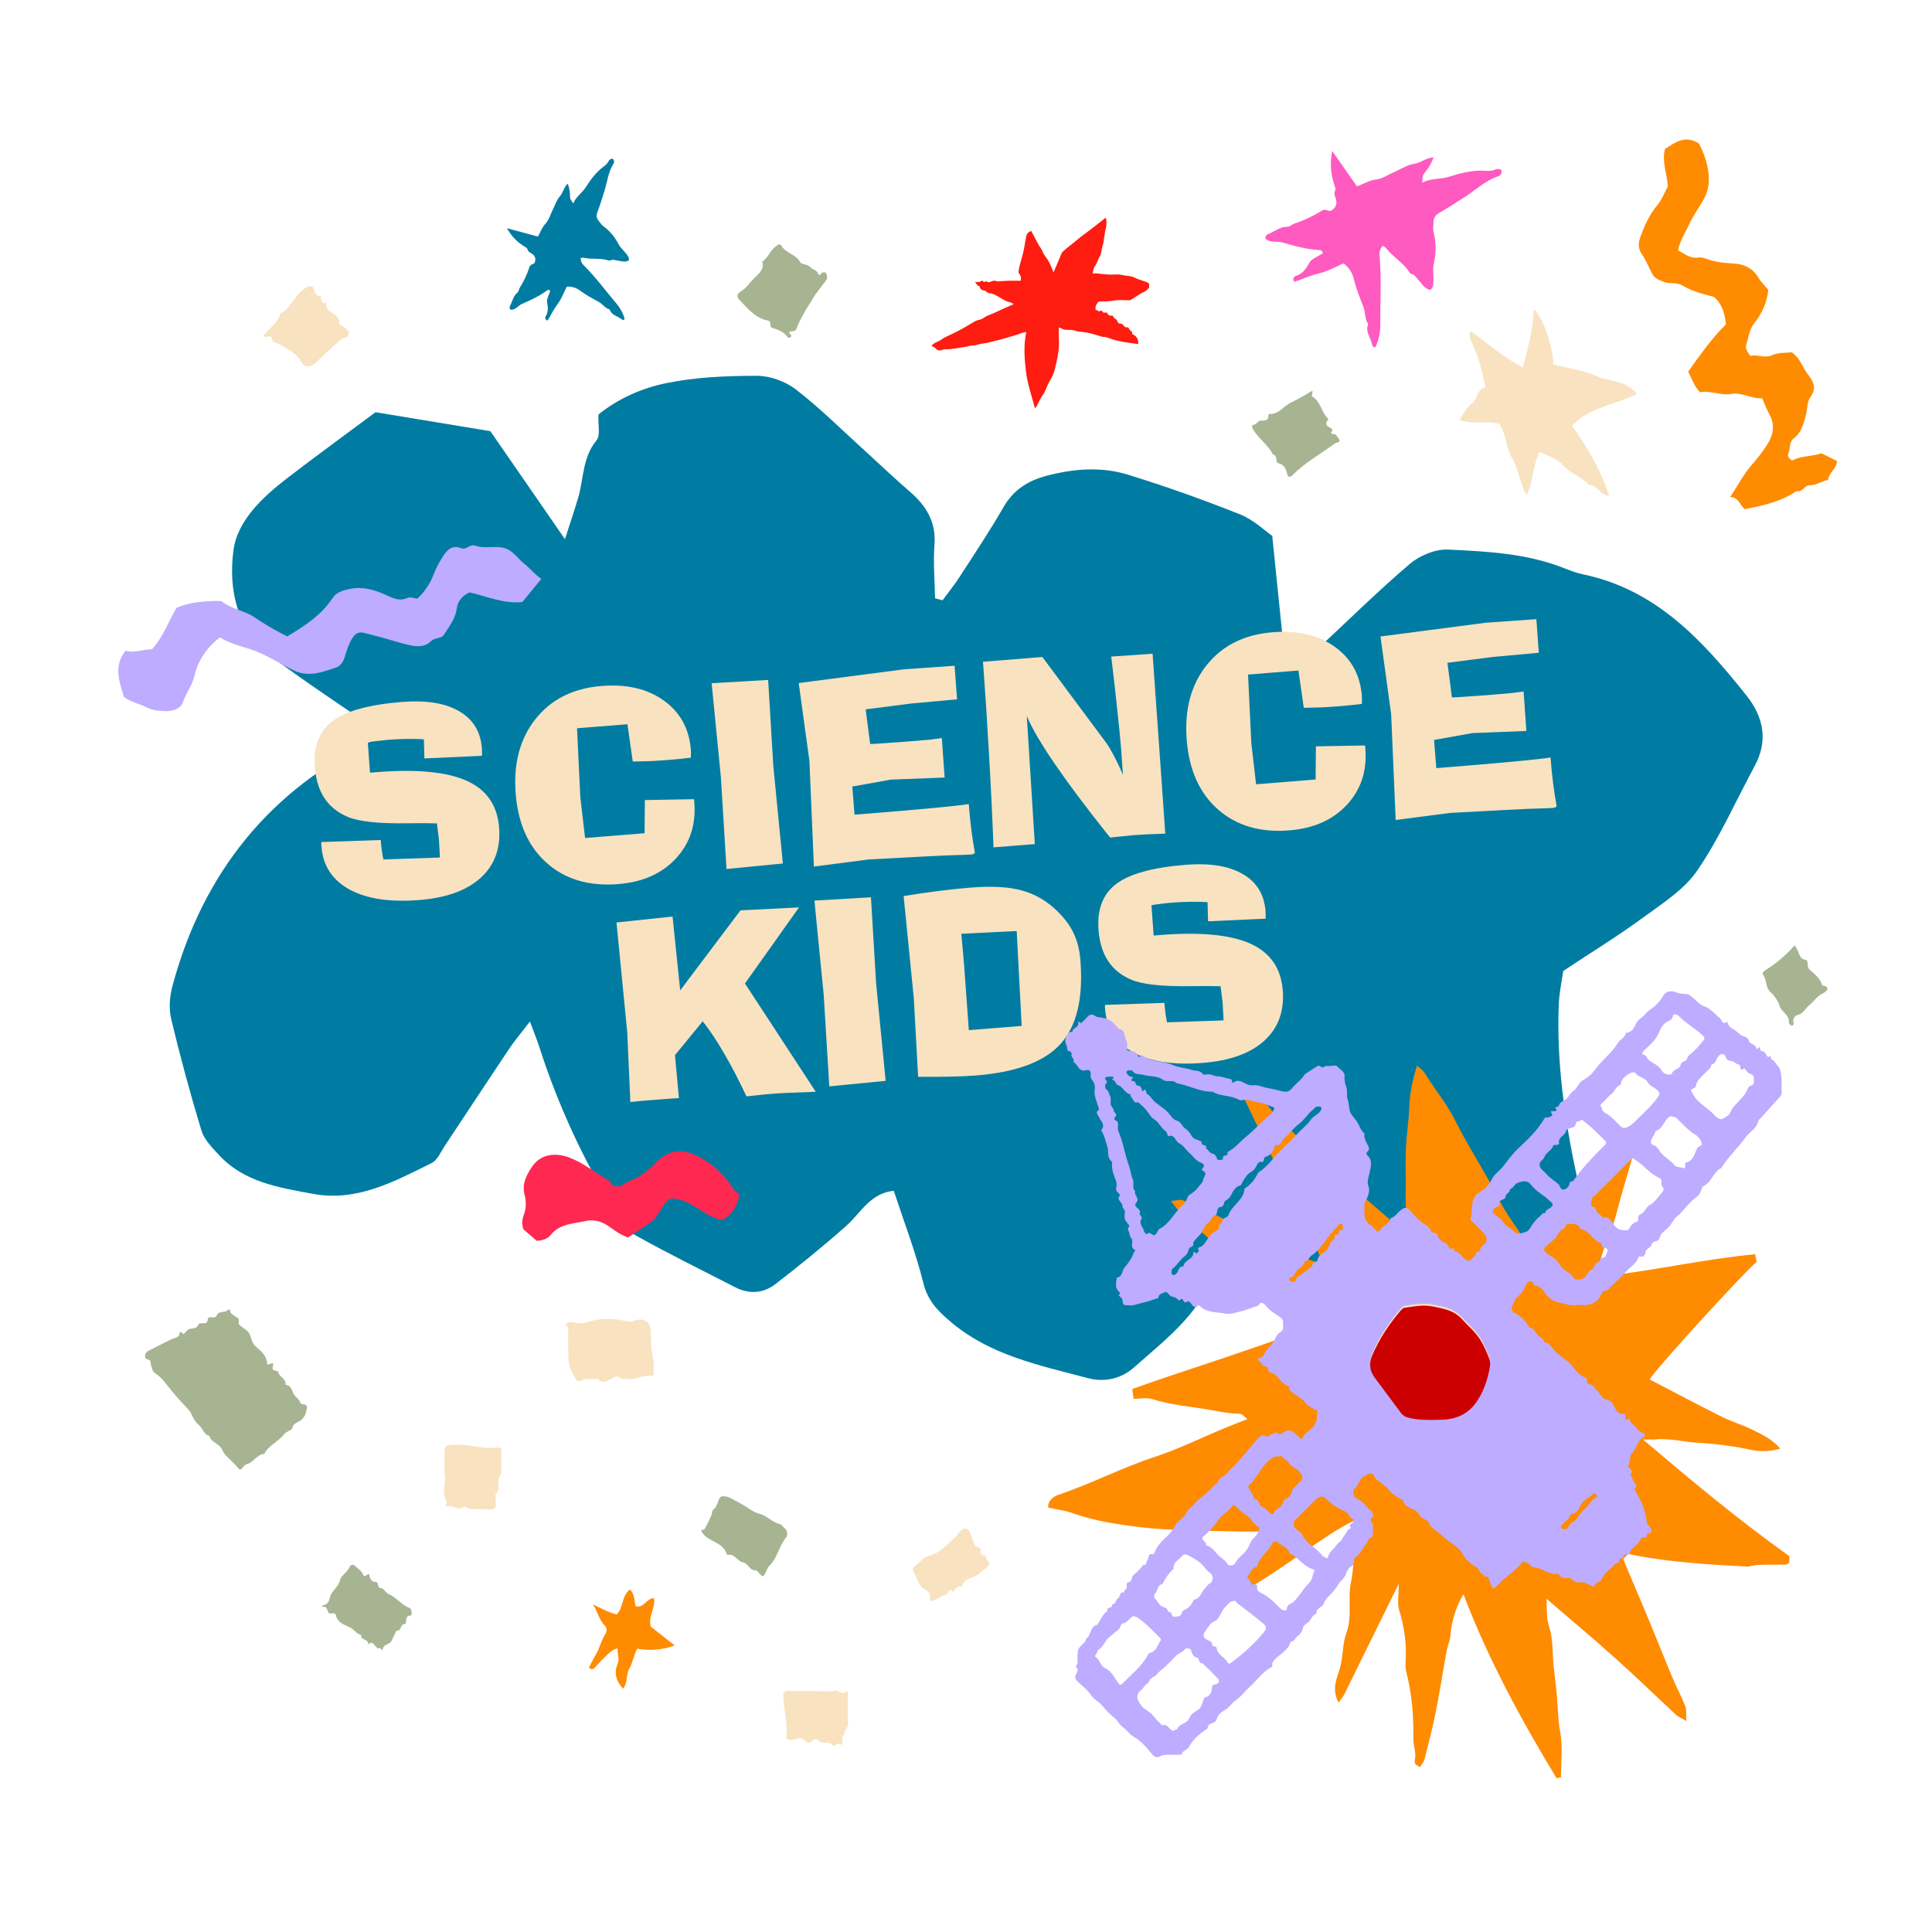 <svg width="1080" height="1080" viewBox="0 0 1080 1080" fill="none" xmlns="http://www.w3.org/2000/svg">
<path d="M744.708 84.391C749.247 90.891 753.787 97.361 758.536 104.163C762.054 102.959 765.27 100.822 769.268 100.341C772.846 99.889 776.152 97.572 779.609 96.067C783.247 94.472 786.764 92.125 790.552 91.553C794.369 90.981 797.135 88.183 801.404 87.972C800.262 90.801 799.089 93.299 797.225 95.556C795.151 98.053 795.271 98.144 795.061 102.146C799.75 99.468 804.921 100.371 809.731 98.866C816.434 96.759 823.228 94.984 830.413 95.465C832.277 95.586 834.201 95.525 836.004 94.713C837.086 94.231 838.199 94.412 839.371 95.134C839.551 96.759 839.071 98.053 837.477 98.565C830.383 100.882 825.092 106.059 819.02 110.001C814.24 113.101 809.46 116.2 804.5 119.029C802.396 120.203 801.464 121.768 801.344 123.935C801.223 126.011 800.953 128.208 801.464 130.164C802.907 135.972 802.787 141.66 801.494 147.499C800.893 150.207 801.344 153.156 801.314 156.015C801.284 158.092 801.464 160.229 799.75 161.974C796.143 161.643 794.73 158.302 792.596 156.136C791.574 155.082 791.003 153.608 789.379 153.307C788.538 153.156 788.117 152.585 787.696 151.922C784.179 146.626 778.437 143.466 774.619 138.47C774.318 138.079 773.717 137.868 772.906 137.387C771.523 139.042 770.952 140.848 771.162 142.954C772.334 155.624 771.493 168.324 771.613 181.024C771.643 185.568 770.831 189.902 768.907 194.025C767.585 194.386 767.164 193.332 766.984 192.52C766.232 188.758 763.076 185.418 764.819 181.174C762.805 178.285 763.376 174.704 762.174 171.604C760.22 166.518 758.085 161.493 756.853 156.166C756.011 152.615 754.208 149.575 751.051 147.228C746.602 149.124 742.123 151.742 737.313 152.855C732.533 153.969 728.174 156.015 723.515 157.52C722.433 156.076 723.214 154.631 724.357 154.27C728.054 153.036 730.038 150.448 731.812 147.107C733.074 144.76 736.05 143.707 738.395 142.232C738.846 141.961 739.447 141.931 739.447 141.239C739.207 140.426 738.606 139.855 737.824 139.825C730.639 139.433 723.785 137.567 716.931 135.581C715.428 135.13 713.955 135.1 712.452 135.1C710.498 135.1 708.755 134.739 707.342 133.354C707.252 132.211 707.823 131.308 708.665 130.977C712.272 129.562 715.368 126.733 719.487 126.764C720.359 126.764 720.9 126.493 721.531 126.101C722.162 125.71 722.793 125.229 723.485 124.988C728.986 123.182 734.157 120.745 739.057 117.675C740.8 116.592 742.303 118.066 743.866 117.886C746.993 116.231 747.654 113.672 746.602 110.633C746.151 109.339 745.64 108.165 746.271 106.841C746.752 105.878 746.482 105.065 746.151 104.133C743.927 97.813 743.295 91.342 744.708 84.391Z" fill="#FF5AC0"></path>
<path d="M213.82 410.282C192.324 395.404 171.788 382.053 152.212 367.385C132.335 352.507 127.598 329.487 130.506 307.574C132.695 291.109 146.695 277.938 160.486 267.341C176.255 255.187 192.384 243.482 209.922 230.43C230.069 233.753 251.804 237.345 274.109 241.027C287.54 260.485 300.701 279.524 315.81 301.377C318.958 291.588 321.267 284.883 323.245 278.087C326.333 267.401 325.584 255.666 333.468 246.146C335.747 243.392 334.248 237.495 334.548 231.718C345.43 222.857 358.741 216.989 372.292 214.205C388.871 210.793 406.199 210.074 423.197 210.074C430.542 210.074 439.146 213.247 444.992 217.768C458.483 228.215 470.655 240.369 483.336 251.864C491.79 259.528 500.035 267.43 508.639 274.854C517.783 282.757 523.329 291.738 522.37 304.52C521.62 314.429 522.52 324.487 522.699 334.456C524.109 334.815 525.488 335.204 526.897 335.563C530.045 331.253 533.432 327.092 536.34 322.601C544.704 309.669 553.279 296.857 560.953 283.506C566.53 273.837 574.594 268.718 585.027 265.964C600.197 261.982 615.576 260.755 630.476 265.335C651.672 271.861 672.628 279.345 693.223 287.547C700.808 290.571 707.104 296.737 711.181 299.551C713.969 326.703 716.368 350.052 718.796 373.971C727.73 374.12 730.878 367.894 735.225 363.912C752.853 347.687 769.851 330.744 788.079 315.237C793.625 310.508 802.469 306.855 809.604 307.215C831.13 308.262 852.925 309.28 873.491 317.273C877.208 318.71 880.956 320.237 884.853 321.045C925.745 329.517 951.738 357.985 976.141 388.609C985.914 400.853 988.553 413.964 980.818 428.303C970.265 447.881 961.241 468.447 948.74 486.677C941.335 497.484 928.983 505.237 918.041 513.26C904.28 523.348 889.68 532.269 873.851 542.776C873.041 548.584 871.602 555.08 871.362 561.606C870.043 594.265 874.75 626.296 881.555 658.177C883.564 667.547 883.384 677.396 884.344 688.891C878.018 701.763 871.692 716.492 863.688 730.262C855.923 743.643 843.541 750.438 827.862 753.612C807.266 757.802 789.488 754.989 770.331 745.589C749.555 735.411 738.253 717.001 723.233 701.883C713.67 692.274 706.384 680.39 697.511 668.775C688.487 679.551 683.66 692.214 680.512 705.086C673.917 732.208 652.871 747.565 633.864 764.448C626.939 770.585 617.615 772.92 608.082 770.375C581.16 763.221 553.669 757.773 531.424 738.883C524.259 732.806 518.652 727.208 516.194 717.36C511.817 699.788 505.251 682.784 499.615 665.661C486.364 667.008 481.178 678.084 472.963 685.359C460.222 696.644 447.001 707.361 433.54 717.779C426.765 723.018 418.79 723.616 410.906 719.545C392.168 709.906 373.221 700.626 354.844 690.328C350.287 687.784 346.989 682.275 344.081 677.546C326.003 648.359 311.763 617.375 301.27 584.656C300.071 580.914 298.542 577.262 296.234 571.065C291.497 577.232 287.629 581.752 284.362 586.662C272.31 604.653 260.468 622.764 248.476 640.785C246.288 644.108 244.459 648.598 241.281 650.155C220.475 660.453 199.519 671.918 175.116 667.397C156.169 663.895 136.502 660.961 122.352 645.604C118.575 641.503 114.138 637.073 112.609 632.014C106.343 611.358 100.677 590.523 95.67 569.509C94.291 563.701 94.861 556.846 96.45 550.979C113.448 487.965 150.743 441.445 210.012 413.036C210.942 412.707 211.751 411.839 213.82 410.282Z" fill="#007CA3"></path>
<path d="M781.904 885.344C771.107 907.345 761.33 927.218 751.523 947.061C750.773 948.589 749.573 949.908 748.284 951.737C744.085 944.153 747.534 937.889 749.093 932.284C750.893 925.809 750.323 919.095 752.662 912.771C756.051 903.689 753.262 893.737 755.182 884.655C757.581 873.415 756.051 862.324 757.131 849.885C750.353 853.272 744.745 856.839 739.196 860.556C729.209 867.24 719.462 874.224 709.415 880.788C699.668 887.143 689.591 893.018 679.814 899.372C677.354 900.961 675.375 902.579 671.806 899.672C676.275 894.906 680.624 890.11 685.122 885.494C690.131 880.309 695.259 875.243 700.418 870.178C705.126 865.562 709.925 861.006 715.023 856.09C705.846 856.09 696.639 856.33 687.461 856.03C670.816 855.52 654.051 855.67 637.556 853.722C624.84 852.193 611.974 850.275 599.707 845.899C595.388 844.37 590.74 843.801 585.911 842.722C585.821 838.615 588.88 836.547 591.849 835.528C610.024 829.413 627.029 820.481 645.294 814.486C658.76 810.08 671.566 803.725 684.702 798.27C688.661 796.622 692.68 795.093 697.299 793.294C695.709 792.096 694.449 790.357 693.19 790.327C687.761 790.237 682.573 789.278 677.265 788.289C666.168 786.281 654.891 785.531 644.034 782.084C640.975 781.125 637.346 781.934 633.687 781.934C633.417 779.926 633.237 778.637 632.967 776.449C649.912 770.334 667.067 764.849 684.132 759.094C701.317 753.309 718.382 747.285 736.017 741.17C736.017 739.821 736.017 737.843 736.017 735.745C723.421 726.183 709.535 718.18 696.519 708.858C682.783 699.027 670.396 688.026 658.49 676.246C657.35 675.137 656.481 673.758 654.591 671.361C657.71 671.121 659.69 670.401 661.189 670.941C665.868 672.59 670.516 674.448 674.895 676.756C690.461 684.909 706.626 691.863 722.461 699.476C726.9 701.604 730.949 704.542 735.927 705.351C736.497 705.441 737.157 704.991 738.746 704.512C736.287 698.787 734.548 692.702 731.278 687.576C724.141 676.246 719.162 663.957 713.554 651.908C706.926 637.76 700.118 623.732 693.22 609.315C694.089 608.475 695.079 607.516 696.399 606.257C704.046 610.184 707.825 617.587 713.194 623.492C718.442 629.277 724.531 634.253 729.899 640.008C735.507 646.033 742.105 651.128 748.284 656.613C754.372 662.009 760.46 667.434 766.578 672.799C772.576 678.045 778.635 683.2 785.263 688.925C786.402 681.012 785.623 673.399 785.773 665.845C785.923 657.962 785.533 650.049 785.893 642.166C786.222 634.463 787.512 626.759 787.782 619.056C788.052 611.353 789.491 604.039 792.131 595.646C794.17 597.595 795.58 598.494 796.359 599.753C801.908 608.865 808.806 616.958 813.634 626.669C820.982 641.477 830.34 655.295 837.717 670.102C842.366 679.424 848.784 687.367 854.212 696.059C855.292 697.798 857.631 698.787 859.371 700.106C876.286 679.783 891.311 658.921 914.045 641.776C910.086 655.564 906.577 666.954 903.548 678.494C900.519 690.124 893.951 700.765 893.051 713.774C923.072 710.716 951.624 703.912 981.105 701.125C981.495 703.013 981.765 704.242 982.005 705.381C975.257 710.836 925.501 765.239 922.142 771.114C935.608 778.098 948.955 785.202 962.481 791.976C967.789 794.643 973.607 796.292 978.916 798.93C984.404 801.627 990.192 804.115 995.201 809.78C989.323 811.489 984.104 811.519 979.426 810.559C969.559 808.491 959.751 807.113 949.674 806.573C941.637 806.153 933.689 803.905 925.501 804.625C923.852 804.775 922.202 804.655 918.394 804.655C946.015 828.064 972.198 849.975 1000.24 869.878C1000.24 871.017 1000.24 872.336 1000.24 873.565C999.49 874.014 998.95 874.614 998.38 874.614C993.221 874.704 988.063 874.584 982.935 874.794C980.655 874.884 978.436 875.543 977.086 875.753C954.353 874.524 932.309 873.325 910.206 868.679C909.426 869.428 908.467 870.387 907.447 871.377C907.897 872.636 908.197 873.565 908.557 874.464C913.055 885.105 917.614 895.715 922.053 906.386C926.371 916.757 930.45 927.218 934.799 937.559C937.108 943.044 939.927 948.32 942.117 953.865C942.896 955.873 942.447 958.391 942.656 962.078C939.897 960.399 938.158 959.71 936.868 958.541C925.621 948.11 914.615 937.379 903.188 927.158C890.592 915.888 877.636 905.007 864.469 893.677C864.859 898.893 864.2 903.868 865.999 909.384C868.218 916.248 867.738 923.981 868.488 931.354C869.118 937.679 870.018 944.003 870.498 950.328C870.948 956.353 871.038 962.288 872.177 968.342C873.707 976.555 872.567 985.248 872.567 993.58C871.128 993.82 870.468 993.94 870.108 994C850.194 961.119 831.899 927.518 818.073 891.189C813.574 898.713 811.415 906.446 810.725 914.719C810.515 917.297 809.256 919.784 808.776 922.392C806.646 934.112 804.817 945.922 802.478 957.612C800.738 966.334 798.489 974.966 796.27 983.569C795.88 985.098 794.62 986.387 793.72 987.885C792.191 986.536 790.181 986.716 790.961 983.479C791.801 979.942 790.001 975.866 790.061 972.059C790.301 959.23 789.221 946.551 786.012 934.082C785.443 931.834 785.773 929.286 785.862 926.888C786.192 917.776 784.843 908.964 782.174 900.182C780.974 896.435 781.904 892.089 781.904 885.344Z" fill="#FF8B00"></path>
<path d="M780.19 458.384L777.669 399.241L771.701 355.798L830.569 348.111L858.837 346.125L860.201 364.898L834.657 367.219L809.122 370.509L811.641 389.881C812.282 389.83 813.063 389.79 813.983 389.763C814.903 389.735 815.546 389.707 815.913 389.677C816.096 389.663 816.715 389.613 817.769 389.529C823.32 389.177 828.844 388.781 834.342 388.34C839.657 387.915 843.458 387.588 845.745 387.358C848.029 387.083 850.013 386.809 851.697 386.536L853.257 408.614L823.194 409.775L801.647 413.644L802.907 429.383L806.137 429.124C823.043 427.771 836.531 426.622 846.6 425.677C856.669 424.733 863.387 423.987 866.756 423.441C867.155 428.435 867.63 433.216 868.18 437.783C868.773 442.3 869.442 446.627 870.188 450.764C869.843 451.068 869.514 451.279 869.201 451.396C868.933 451.51 868.548 451.587 868.044 451.627C867.769 451.649 866.805 451.703 865.152 451.789C857.513 451.986 849.861 452.299 842.195 452.728L810.721 454.418L780.19 458.384Z" fill="#F8E2C0"></path>
<path d="M763.091 416.731L763.234 418.518C764.229 430.934 760.799 441.376 752.947 449.844C745.14 458.308 734.387 463.088 720.687 464.185C704.468 465.483 691.199 461.588 680.881 452.501C670.562 443.413 664.733 430.507 663.395 413.784C662.037 396.832 665.738 382.864 674.496 371.88C683.25 360.85 695.553 354.701 711.406 353.432C725.472 352.306 737.055 355.021 746.157 361.578C755.301 368.085 760.346 377.25 761.292 389.07C761.329 389.529 761.348 390.057 761.35 390.657C761.352 391.256 761.335 392.202 761.301 393.496C759.429 393.738 757.35 393.974 755.063 394.203C752.822 394.429 750.464 394.64 747.99 394.839C745.103 395.07 742.076 395.266 738.907 395.427C735.78 395.539 732.421 395.624 728.829 395.681L725.845 374.824L697.668 377.08L699.495 415.459L702.163 438.416L735.426 435.753L735.601 417.203L763.091 416.731Z" fill="#F8E2C0"></path>
<path d="M555.38 473.683C554.701 455.985 553.855 438.508 552.842 421.251C551.872 403.945 550.756 386.835 549.494 369.921L582.688 367.264L618.574 415.505C619.665 417.031 621.052 419.387 622.737 422.572C624.421 425.757 626.085 429.267 627.73 433.101C627.55 430.856 627.356 428.151 627.149 424.986C626.938 421.775 626.798 419.734 626.728 418.864C626.281 413.274 625.623 406.502 624.756 398.548C623.934 390.591 622.747 380.08 621.194 367.017L644.308 365.443L648.479 424.454L651.39 465.997C647.618 466.115 644.194 466.251 641.117 466.405C638.085 466.555 635.676 466.702 633.889 466.845C632.881 466.926 630.571 467.157 626.959 467.538C624.263 467.846 622.136 468.063 620.579 468.187C620.073 467.628 619.356 466.74 618.429 465.524C594.327 435.175 579.513 413.421 573.987 400.261L578.472 471.835L555.38 473.683Z" fill="#F8E2C0"></path>
<path d="M454.98 484.418L452.459 425.275L446.491 381.833L505.358 374.146L533.627 372.159L534.991 390.933L509.447 393.254L483.912 396.543L486.431 415.916C487.072 415.864 487.853 415.825 488.773 415.797C489.693 415.77 490.336 415.741 490.703 415.712C490.886 415.697 491.505 415.648 492.558 415.564C498.11 415.211 503.634 414.815 509.132 414.375C514.447 413.95 518.248 413.622 520.535 413.393C522.819 413.118 524.803 412.844 526.487 412.571L528.047 434.648L497.983 435.81L476.437 439.679L477.696 455.417L480.927 455.159C497.833 453.805 511.321 452.656 521.39 451.712C531.458 450.767 538.177 450.022 541.545 449.476C541.945 454.47 542.42 459.25 542.97 463.817C543.562 468.335 544.232 472.662 544.978 476.798C544.633 477.103 544.304 477.313 543.991 477.431C543.723 477.544 543.337 477.621 542.834 477.662C542.559 477.684 541.595 477.738 539.942 477.824C532.303 478.02 524.65 478.333 516.984 478.763L485.511 480.452L454.98 484.418Z" fill="#F8E2C0"></path>
<path d="M402.993 434.631L397.805 381.927L429.405 380.089L432.267 427.93L437.62 482.696L406.119 485.771L402.993 434.631Z" fill="#F8E2C0"></path>
<path d="M387.987 446.76L388.13 448.547C389.124 460.964 385.694 471.406 377.842 479.873C370.035 488.337 359.282 493.117 345.583 494.214C329.363 495.512 316.094 491.618 305.776 482.53C295.457 473.442 289.629 460.537 288.29 443.813C286.933 426.861 290.633 412.893 299.391 401.909C308.145 390.88 320.448 384.73 336.301 383.461C350.367 382.335 361.951 385.05 371.052 391.607C380.196 398.115 385.241 407.279 386.187 419.1C386.224 419.558 386.243 420.087 386.245 420.686C386.247 421.285 386.231 422.232 386.196 423.526C384.325 423.768 382.245 424.003 379.958 424.232C377.717 424.458 375.359 424.67 372.885 424.868C369.999 425.099 366.971 425.295 363.802 425.457C360.676 425.569 357.316 425.653 353.724 425.71L350.74 404.853L322.563 407.109L324.39 445.488L327.058 468.445L360.321 465.783L360.496 447.232L387.987 446.76Z" fill="#F8E2C0"></path>
<path d="M179.638 470.703L212.816 469.568C212.97 471.493 213.166 473.367 213.405 475.193C213.639 476.972 213.941 478.723 214.309 480.446L245.901 479.37C245.914 478.954 245.891 478.379 245.833 477.646C245.651 473.649 245.5 470.894 245.379 469.382C245.316 468.603 245.181 467.485 244.971 466.026C244.805 464.517 244.559 462.6 244.234 460.275C240.303 460.128 234.746 460.112 227.561 460.226C211.67 460.438 200.671 459.266 194.565 456.712C188.938 454.396 184.581 450.941 181.492 446.346C178.4 441.706 176.581 435.972 176.034 429.146C175.103 417.508 178.353 408.856 185.784 403.189C193.257 397.472 206.203 393.877 224.622 392.402C238.184 391.316 248.833 393.023 256.571 397.522C264.351 401.971 268.614 408.846 269.358 418.147C269.406 418.743 269.434 419.386 269.444 420.077C269.453 420.768 269.448 421.575 269.43 422.499L237.247 423.969L236.944 413.272C233.838 413.06 230.628 412.994 227.314 413.075C223.997 413.11 220.506 413.274 216.84 413.567C215.237 413.696 213.499 413.881 211.628 414.123C209.799 414.315 207.792 414.591 205.608 414.951L206.829 431.937L210.266 431.662C232.899 429.85 249.766 431.451 260.865 436.464C271.96 441.432 278.005 450.124 278.999 462.541C279.931 474.178 276.509 483.559 268.733 490.683C260.953 497.762 249.504 501.906 234.384 503.116C217.982 504.43 204.983 502.473 195.389 497.247C185.791 491.975 180.564 484.001 179.71 473.325C179.673 472.867 179.638 472.432 179.605 472.02C179.618 471.604 179.629 471.165 179.638 470.703Z" fill="#F8E2C0"></path>
<path d="M617.706 561.743L650.884 560.609C651.038 562.533 651.235 564.408 651.473 566.233C651.708 568.013 652.009 569.764 652.378 571.487L683.97 570.41C683.982 569.994 683.959 569.42 683.901 568.686C683.719 564.689 683.568 561.935 683.447 560.423C683.384 559.644 683.249 558.525 683.04 557.066C682.873 555.558 682.627 553.641 682.303 551.315C678.371 551.169 672.814 551.153 665.63 551.267C649.738 551.478 638.739 550.307 632.633 547.753C627.006 545.436 622.649 541.981 619.56 537.387C616.468 532.746 614.649 527.013 614.103 520.186C613.171 508.549 616.421 499.896 623.852 494.229C631.325 488.513 644.271 484.917 662.69 483.443C676.252 482.357 686.902 484.063 694.639 488.562C702.42 493.012 706.682 499.887 707.426 509.188C707.474 509.783 707.503 510.427 707.512 511.117C707.521 511.808 707.516 512.616 707.498 513.539L675.315 515.009L675.012 504.313C671.906 504.1 668.696 504.034 665.382 504.115C662.065 504.15 658.574 504.314 654.908 504.608C653.305 504.736 651.567 504.921 649.696 505.163C647.867 505.356 645.861 505.632 643.676 505.991L644.897 522.978L648.334 522.702C670.967 520.89 687.834 522.491 698.933 527.505C710.028 532.473 716.073 541.165 717.067 553.581C717.999 565.219 714.577 574.6 706.801 581.724C699.022 588.802 687.572 592.947 672.452 594.157C656.05 595.47 643.051 593.513 633.457 588.287C623.859 583.015 618.632 575.041 617.778 564.366C617.741 563.908 617.706 563.472 617.673 563.06C617.686 562.644 617.697 562.205 617.706 561.743Z" fill="#F8E2C0"></path>
<path d="M541.578 575.861L571.13 573.495L568.336 520.461L537.402 521.969L538.909 539.071L541.578 575.861ZM510.837 558.195L505.143 500.897C512.426 499.714 519.172 498.736 525.381 497.962C531.636 497.185 537.375 496.587 542.599 496.169C554.603 495.208 564.262 495.772 571.576 497.861C578.937 499.946 585.497 503.848 591.257 509.565C595.313 513.575 598.317 517.692 600.269 521.916C602.267 526.137 603.492 531.065 603.943 536.7C605.634 557.822 601.97 573.401 592.952 583.437C583.98 593.47 568.2 599.391 545.612 601.199C541.534 601.525 536.894 601.735 531.691 601.829C526.491 601.969 520.338 602 513.231 601.924L510.837 558.195Z" fill="#F8E2C0"></path>
<path d="M460.458 556.141L455.27 503.437L486.87 501.599L489.732 549.44L495.084 604.206L463.583 607.282L460.458 556.141Z" fill="#F8E2C0"></path>
<path d="M350.651 577.244L344.616 515.685L375.958 512.346L380.232 553.642L413.93 508.891L446.652 507.24L416.443 549.774L456.01 610.309C455.919 610.316 455.781 610.327 455.598 610.342C444.603 610.669 436.38 611.05 430.928 611.487C428.362 611.692 424.2 612.118 418.442 612.763C417.938 612.803 417.548 612.835 417.274 612.857C413.157 604.056 409.014 596.088 404.847 588.952C400.724 581.812 396.715 575.792 392.818 570.894L377.32 589.841L379.521 613.873C377.822 613.963 376.054 614.058 374.218 614.159C372.385 614.306 369.705 614.521 366.177 614.803C362.649 615.085 359.9 615.306 357.93 615.463C356.009 615.663 354.158 615.858 352.374 616.046L350.651 577.244Z" fill="#F8E2C0"></path>
<path d="M570.579 156.943C570.998 155.08 570.459 153.728 569.381 152.466C569.351 151.204 569.62 149.972 569.95 148.68C570.968 144.654 572.347 140.688 572.856 136.512C573.006 135.37 573.395 134.228 573.485 133.027C573.575 132.095 573.904 131.104 574.444 130.383C574.923 129.722 575.822 129.391 576.391 129.001C577.859 131.765 579.327 134.559 580.855 137.353C581.274 138.104 581.934 138.735 582.263 139.517C583.042 141.409 584.09 143.092 585.349 144.774C586.727 146.577 587.446 148.891 588.435 150.994C588.584 151.294 588.644 151.595 588.914 152.346C590.622 148.32 591.97 145.075 593.647 141.139C595.655 139.066 598.65 136.993 601.407 134.649C604.073 132.366 606.919 130.353 609.705 128.249C612.462 126.176 615.128 123.983 618.094 121.669C618.723 123.322 618.513 124.674 618.453 125.936C618.393 126.987 618.034 128.039 617.824 129.061C617.644 129.992 617.614 130.984 617.375 131.915C616.985 133.688 617.045 135.641 616.386 137.353C615.637 139.366 615.907 141.53 614.678 143.513C613.66 145.165 613.3 147.238 611.982 148.891C611.263 149.822 611.203 151.264 610.754 152.857C611.772 152.857 612.521 152.797 613.27 152.857C615.577 153.067 617.854 153.398 620.161 153.518C622.438 153.638 624.805 153.127 626.962 153.668C629.358 154.269 631.875 154.059 634.182 155.17C636.369 156.222 638.705 156.823 640.982 157.694C641.462 157.874 641.911 158.265 642.361 158.535C642.361 159.256 642.361 159.948 642.361 160.849C641.612 161.54 640.803 162.622 639.754 163.072C636.878 164.304 634.511 166.347 631.695 167.88C628.789 167.88 625.643 167.489 622.678 168.03C619.801 168.541 616.955 168.511 614.079 168.601C612.462 170.704 612.462 170.704 612.372 173.047C613.121 173.408 613.87 173.799 614.589 174.159C614.918 173.859 615.158 173.648 615.427 173.408C615.907 173.859 616.386 174.309 616.866 174.76C617.555 174.76 618.214 174.76 618.992 174.76C619.082 175.06 619.172 175.361 619.292 175.812C619.801 176.052 620.431 176.382 621.03 176.683C621.21 176.503 621.359 176.352 621.599 176.112C622.168 176.803 622.618 177.704 623.337 178.125C624.205 178.606 624.535 179.267 624.864 180.078C625.014 180.439 625.554 180.919 625.853 180.859C627.561 180.679 628.04 182.241 629.179 182.962C629.568 182.962 630.017 182.962 630.467 182.962C631.425 183.623 631.485 185.126 632.863 185.366C632.863 185.817 632.863 186.267 632.863 186.718C635.35 187.77 636.488 189.633 636.249 192.337C633.373 191.916 630.617 191.616 627.89 191.135C625.703 190.744 623.486 190.233 621.389 189.512C619.532 188.881 617.734 188.07 616.476 188.371C613.75 187.559 611.743 186.928 609.735 186.388C608.267 185.997 606.769 185.787 605.271 185.576C603.893 185.396 602.335 185.426 601.137 184.915C598.621 183.834 595.834 185.066 593.468 183.653C593.048 183.413 592.569 183.293 591.91 183.023C591.91 185.246 591.79 187.379 591.94 189.512C592.299 195.191 591.041 200.659 589.753 206.068C589.124 208.651 587.925 211.205 586.487 213.579C585.139 215.832 584.6 218.536 583.012 220.67C581.454 222.743 580.585 225.146 579.327 227.37C579.177 227.67 578.848 227.851 578.518 228.181C576.751 221.301 574.354 214.661 573.515 207.63C572.676 200.419 572.107 193.208 573.695 185.606C572.736 185.787 572.017 185.817 571.388 186.057C568.332 187.259 565.157 188.07 562.041 189.032C559.105 189.933 556.079 190.594 553.113 191.345C552.484 191.495 551.885 191.706 551.256 191.766C549.218 191.976 547.241 192.397 545.294 192.998C544.455 193.238 543.496 193.028 542.627 193.178C541.789 193.298 541.01 193.719 540.171 193.809C536.156 194.29 532.202 195.431 528.127 195.221C527.828 195.191 527.498 195.371 527.199 195.461C524.532 196.243 524.562 196.243 522.076 193.989C521.866 193.809 521.447 193.869 521.177 193.719C521.027 193.629 521.027 193.358 520.937 193.088C522.285 191.375 524.562 191.105 526.24 189.813C527.798 188.611 529.745 187.86 531.543 187.019C535.797 185.066 539.811 182.752 543.796 180.318C544.874 179.657 546.133 178.966 547.571 178.726C549.308 178.426 550.626 176.953 552.364 176.322C555.33 175.241 558.146 173.799 561.022 172.507C562.73 171.755 564.408 171.004 566.624 170.043C565.636 169.502 565.187 169.051 564.647 168.961C562.161 168.541 560.213 166.978 558.086 165.836C556.528 164.995 554.821 163.944 553.143 163.914C551.615 163.884 551.316 162.381 549.967 162.351C548.649 162.321 547.9 161.33 547.511 160.068C547.421 159.797 546.702 159.827 546.432 159.527C546.013 159.106 545.713 158.535 545.084 157.604C546.223 157.604 546.882 157.694 547.481 157.574C547.99 157.484 548.409 157.123 549.009 156.823C549.308 157.063 549.638 157.334 550.087 157.694C550.417 157.544 550.776 157.364 551.316 157.123C553.083 159.016 555.21 155.771 557.158 157.334C559.285 157.213 561.442 157.003 563.569 156.943C565.845 156.883 568.122 156.943 570.579 156.943Z" fill="#FF1C11"></path>
<path d="M331.368 896.887C335.79 898.902 339.854 901.249 344.635 902.513C348.639 898.842 347.384 892.103 352.136 888.553C354.885 891.201 354.496 894.721 355.303 897.91C360.024 899.143 361.399 893.367 365.582 893.367C366.568 898.722 362.176 903.385 363.76 909.282C367.913 912.531 372.545 916.141 377.146 919.781C370.393 922.368 363.431 922.85 356.17 921.646C354.197 925.287 353.719 929.499 351.777 932.778C349.715 936.328 351.15 940.69 348.251 943.939C344.546 939.727 342.962 935.365 345.322 929.92C346.458 927.332 344.994 924.595 345.293 921.466C341.856 922.158 340.213 924.384 338.33 926.129C336.209 928.085 334.326 930.281 332.324 932.357C331.428 933.289 330.501 933.5 329.216 932.146C330.471 929.769 331.726 927.212 333.161 924.805C335.342 921.165 336.059 916.863 338.48 913.283C339.316 912.049 339.316 909.913 338.001 908.62C334.685 905.401 334.147 900.587 331.368 896.887Z" fill="#FF8B00"></path>
<path d="M915.03 220.296C902.469 226.48 888.655 227.346 878.839 238.011C887.193 250.14 895.04 262.628 899.456 277.177C894.324 276.938 893.131 270.843 888.357 271.053C884.24 266.482 877.944 264.898 873.827 260.148C870.515 256.354 865.443 254.89 860.669 252.62C856.671 260.029 857.357 268.663 853.329 276.848C849.331 269.828 849.033 262.329 845.393 256.384C841.723 250.35 842.23 242.971 838.173 236.936C831.101 234.725 823.344 237.683 815.975 234.695C818.063 231.23 819.823 227.735 822.897 225.404C826.119 222.985 825.373 217.577 830.415 216.472C828.446 207.569 826.537 198.876 822.419 190.869C821.375 188.838 821.435 186.807 821.942 185.014C831.34 191.586 839.903 199.443 851.211 205.418C854.225 193.976 857.208 183.849 857.298 172.795C862.221 176.589 868.277 193.976 868.307 203.775C876.303 205.807 884.896 206.822 892.415 210.258C899.516 213.455 908.705 212.2 915.03 220.296Z" fill="#F8E2C0"></path>
<path d="M283.416 127.581C289.093 129.113 294.74 130.645 300.688 132.237C302.099 129.864 302.94 127.13 304.983 124.967C306.815 123.015 307.596 120.101 308.827 117.608C310.149 114.995 311.02 111.961 312.912 109.828C314.805 107.696 315.075 104.782 317.388 102.619C318.079 104.752 318.589 106.734 318.619 108.927C318.619 111.33 318.74 111.33 320.512 113.703C321.893 109.948 325.288 107.996 327.3 104.872C330.124 100.486 333.157 96.251 337.453 93.097C338.564 92.286 339.615 91.325 340.276 90.003C340.667 89.192 341.387 88.772 342.409 88.651C343.28 89.492 343.64 90.454 342.949 91.505C340.006 96.191 339.465 101.658 337.873 106.794C336.611 110.82 335.38 114.875 333.878 118.81C333.247 120.492 333.458 121.813 334.419 123.105C335.35 124.337 336.221 125.718 337.453 126.59C341.027 129.203 343.67 132.507 345.713 136.412C346.674 138.244 348.326 139.716 349.647 141.338C350.639 142.54 351.72 143.651 351.57 145.483C349.347 147.015 346.974 145.784 344.721 145.574C343.64 145.483 342.619 144.883 341.538 145.483C340.997 145.784 340.486 145.664 339.945 145.514C335.41 144.162 330.664 145.093 326.099 144.072C325.738 143.982 325.288 144.162 324.597 144.252C324.597 145.844 325.137 147.136 326.249 148.247C332.947 154.885 338.504 162.515 344.571 169.664C346.734 172.217 348.326 175.101 349.197 178.345C348.626 179.186 347.875 178.796 347.395 178.405C345.172 176.633 341.808 176.212 340.787 172.998C338.264 172.308 336.882 169.995 334.749 168.793C331.205 166.841 327.63 164.978 324.386 162.545C322.224 160.923 319.761 160.052 316.847 160.232C315.225 163.416 313.904 167.021 311.711 169.965C309.518 172.878 308.016 176.122 306.094 179.186C304.803 178.886 304.562 177.684 305.013 176.933C306.514 174.47 306.424 172.067 305.854 169.304C305.463 167.351 306.665 165.339 307.295 163.416C307.416 163.056 307.746 162.755 307.416 162.365C306.875 162.004 306.274 161.974 305.824 162.335C301.558 165.519 296.753 167.742 291.917 169.844C290.835 170.325 289.994 170.986 289.153 171.707C288.042 172.638 286.871 173.269 285.429 173.149C284.828 172.548 284.738 171.737 285.038 171.166C286.42 168.643 286.84 165.579 289.183 163.627C289.664 163.236 289.844 162.816 290.024 162.275C290.204 161.734 290.325 161.163 290.625 160.713C292.908 157.078 294.68 153.233 296.032 149.148C296.512 147.706 298.074 147.826 298.855 146.985C299.846 144.552 299.005 142.78 296.963 141.579C296.092 141.068 295.221 140.617 294.98 139.566C294.8 138.815 294.26 138.455 293.629 138.094C289.364 135.571 285.909 132.207 283.416 127.581Z" fill="#007CA3"></path>
<path d="M458.406 153.787C458.766 153.332 459.006 152.694 459.425 152.512C461.404 151.692 462.124 152.451 462.333 154.516C462.543 156.49 461.224 157.371 460.355 158.586C458.376 161.41 456.038 163.961 454.359 166.937C452.86 169.58 451.001 172.009 449.622 174.682C448.123 177.567 446.384 180.422 445.365 183.489C444.735 185.402 443.506 184.947 442.427 185.22C439.759 185.888 441.977 186.526 442.247 187.467C442.667 188.925 440.568 188.925 440.358 188.591C438.32 185.524 435.172 184.4 431.964 183.398C430.645 183.003 430.645 181.94 430.615 180.938C430.555 179.207 429.536 179.298 428.127 178.933C421.651 177.263 417.574 172.04 413.227 167.454C412.388 166.573 411.338 164.508 413.977 163.02C417.004 161.319 419.043 158.1 421.501 155.61C423.84 153.21 427.497 150.781 426.088 146.256C429.356 144.16 430.435 140.121 433.553 137.783C435.022 136.689 435.921 135.839 436.971 137.57C439.489 141.7 445.005 142.126 447.404 146.711C448.063 147.956 451.451 147.41 453.28 149.657C454.209 150.781 456.877 150.842 457.387 153.241C457.387 153.545 458.046 153.636 458.406 153.787Z" fill="#A7B492"></path>
<path d="M742.395 234.752C739.919 237.339 742.395 238.439 744.056 239.42C745.988 240.579 743.512 241.62 744.086 242.185C744.69 242.779 746.29 242.482 746.773 243.076C747.498 244.028 748.434 245.128 748.797 246.049C749.31 247.417 747.075 247.239 746.17 247.922C738.289 253.809 729.502 258.506 722.557 265.611C721.47 266.741 720.081 267.038 719.628 265.254C718.843 262.341 718.239 259.814 714.555 258.922C712.683 258.476 714.525 254.582 711.566 254.046C708.849 248.695 703.655 245.276 700.575 240.193C699.82 238.914 699.277 237.695 701.149 237.339C702.779 237.012 703.081 235.02 705.014 235.109C707.007 235.198 709.332 235.109 709 232.017C708.969 231.839 709.332 231.452 709.483 231.452C714.616 231.72 717.303 227.32 721.198 225.269C724.852 223.336 728.626 221.582 732.129 219.234C735.36 217.063 732.552 221.077 733.548 221.642C738.258 224.317 738.5 230.085 742.003 233.593C742.425 234.158 742.758 234.336 742.395 234.752Z" fill="#A7B492"></path>
<path d="M147.081 187.778C147.412 187.443 147.742 187.108 148.043 186.773C151.048 183.09 155.436 180.472 156.608 175.388C163.039 172.131 164.812 164.155 171.363 160.685C173.677 159.467 175.029 160.076 175.299 161.172C175.9 163.607 176.411 165.525 179.326 165.555C179.507 167.626 179.507 169.848 182.542 169.482C181.22 175.358 190.024 174.597 189.514 180.38C189.423 181.537 192.669 182.846 194.172 184.338C195.704 185.829 195.073 188.417 192.819 188.752C191.016 189.026 190.115 190.304 189.093 191.157C184.856 194.658 180.859 198.493 176.952 202.39C173.887 205.464 170.131 205.738 168.177 201.994C165.623 197.123 160.905 195.449 156.938 192.709C155.195 191.522 152.461 192.1 151.829 188.935C151.499 187.291 149.636 188.447 148.434 188.326C147.983 188.265 147.532 187.991 147.081 187.778Z" fill="#F8E2C0"></path>
<path d="M439.96 857.779C439.901 858.168 439.989 858.826 439.694 859.125C435.446 863.999 434.679 871.027 429.841 875.573C429.015 876.35 428.72 877.696 428.16 878.772C426.537 881.853 426.508 881.853 423.853 878.892C423.499 878.503 423.056 877.786 422.761 877.815C419.074 878.354 418.395 873.898 415.327 873.36C412.171 872.791 410.755 868.515 406.92 869.143C406.714 869.173 406.301 869.053 406.271 868.934C404.354 861.876 396.123 862.115 392.613 856.792C390.99 854.34 393.409 855.476 393.763 854.908C395.327 852.217 396.684 849.376 397.864 846.475C398.218 845.608 397.864 844.411 398.867 843.753C401.64 841.899 401.138 836.487 404.029 836.367C407.274 836.247 410.696 838.759 413.882 840.404C417.54 842.288 420.844 845.309 424.679 846.265C428.897 847.342 431.552 850.931 435.682 851.888C436.98 852.187 437.954 853.861 439.134 854.848C440.078 855.656 440.019 856.643 439.96 857.779Z" fill="#A7B492"></path>
<path d="M248.456 823.599C248.456 819.906 248.456 817.306 248.456 814.706C248.456 807.674 248.456 807.792 255.188 807.615C262.941 807.408 270.424 810.304 278.238 809.211C280.131 808.945 280.221 810.186 280.221 811.604C280.161 815.74 280.191 819.876 280.191 824.042C276.344 826.996 280.852 832.226 277.066 835.239C276.795 835.446 277.066 836.244 277.035 836.746C276.795 838.992 278.117 842.035 276.194 843.246C274.481 844.31 271.626 843.571 269.252 843.541C265.976 843.482 262.55 844.31 259.635 842.005C256.66 845.048 253.685 841.592 250.68 841.946C247.494 842.301 250.019 840.144 249.838 839.819C246.502 834.176 249.718 828.149 248.456 823.599Z" fill="#F8E2C0"></path>
<path d="M127.592 732.091C128.703 731.674 128.583 732.537 128.763 733.223C129.033 734.206 129.064 734.235 132.607 736.559C133.328 737.035 133.538 737.542 133.508 738.316C133.508 739.061 133.328 740.133 133.748 740.52C135.67 742.367 138.703 743.678 139.574 745.852C140.475 748.116 140.956 750.857 142.637 752.376C145.731 755.146 149.034 757.559 149.334 762.116C149.484 764.351 153.689 759.674 152.487 763.933C151.617 767.002 155.28 765.602 155.641 767.21C156.271 769.921 160.205 770.725 159.575 774.091C163.388 774.419 163.088 778.41 165.04 780.436C165.971 781.419 167.352 782.551 167.803 783.921C168.464 785.887 171.887 784.1 171.557 786.959C171.226 789.759 170.326 792.47 167.983 794.079C166.181 795.33 163.989 795.538 163.358 798.427C163.118 799.53 159.965 800.155 158.734 801.823C155.611 805.993 150.175 807.87 147.743 812.725C143.869 813.023 142.157 816.687 139.064 818.117C138.223 818.504 137.412 818.326 136.601 819.338C134.229 822.287 134.229 822.049 131.886 819.249C129.424 816.27 125.61 813.947 124.259 810.581C122.697 806.738 117.922 806.559 117.081 802.687C113.778 801.942 113.417 798.398 111.135 796.551C109.123 794.913 107.802 792.261 106.661 789.849C106.18 788.836 105.519 788.181 104.859 787.466C101.736 784.1 98.612 780.763 95.7 777.159C92.967 773.823 90.474 770.01 86.57 767.538C85.369 766.763 84.828 764.648 84.408 763.04C84.048 761.64 84.678 760.359 82.246 759.793C80.414 759.346 80.774 756.278 82.666 755.295C86.78 753.15 90.925 751.065 95.069 749.01C96.6 748.265 98.402 747.938 99.724 746.955C100.655 746.27 100.084 742.635 102.577 745.852C103.718 744.81 104.739 743.112 106.03 742.874C107.832 742.516 109.934 742.695 110.685 740.848C111.736 738.227 115.7 741.474 116.09 737.84C116.421 734.742 120.084 737.84 121.045 735.457C122.126 732.746 125.099 733.818 126.991 732.657C127.202 732.537 127.352 732.299 127.592 732.091Z" fill="#A7B492"></path>
<path d="M365.429 761.443C365.429 764.574 365.399 766.154 365.429 767.704C365.459 768.658 364.917 769.284 364.072 769.135C359.369 768.39 355.179 771.789 350.445 770.745C349.209 770.477 347.702 771.342 346.707 770.268C345.32 768.807 344.446 769.314 342.757 770.119C340.134 771.372 337.18 774.323 334.044 770.745C331.27 771.193 328.467 770.179 325.603 771.431C322.226 772.922 322.889 772.117 320.387 768.241C317.311 763.441 317.764 758.61 317.673 753.601C317.613 750.202 317.372 746.774 317.794 743.404C318.005 741.705 315.653 740.572 316.709 739.677C317.643 738.872 319.814 738.902 321.201 739.32C324.577 740.333 327.442 739.29 330.668 738.425C336.697 736.845 343.089 737.054 349.179 738.336C351.229 738.753 352.556 739.111 354.696 738.276C360.002 736.249 363.982 739.171 363.801 744.776C363.53 750.978 364.494 756.971 365.429 761.443Z" fill="#F8E2C0"></path>
<path d="M213.946 922.637C213.293 922.064 212.551 921.159 212.314 921.28C209.525 922.607 209.079 915.821 205.726 919.35C206.438 916.093 201.393 917.058 201.898 913.951C199.346 913.409 197.981 910.996 195.814 909.85C192.609 908.161 188.722 907.317 187.743 902.823C187.476 901.586 186.051 901.767 185.102 901.948C182.223 902.461 183.736 897.183 180.383 898.329C180.027 898.45 179.908 897.394 180.62 897.304C184.567 896.821 183.914 892.901 185.369 890.639C186.941 888.226 189.315 886.537 190.117 883.22C190.71 880.656 194.212 878.967 195.429 875.951C195.933 874.685 197.328 874.172 198.574 875.439C200.058 876.916 202.224 878.183 202.848 879.993C203.916 883.099 206.082 877.972 206.557 880.807C206.913 882.858 207.922 884.275 209.91 884.335C212.195 884.396 210.415 887.804 213.175 887.804C214.51 887.804 215.667 890.488 217.21 891.091C221.662 892.84 224.303 897.183 228.814 898.782C230.238 899.294 230.594 903.034 229.585 903.064C225.609 903.155 227.775 907.92 226.38 907.859C223.353 907.739 224.57 912.323 221.632 911.478C220.712 913.439 219.792 915.429 218.813 917.39C217.715 919.531 213.798 918.898 213.946 922.637Z" fill="#A7B492"></path>
<path d="M454.332 945.297C458.479 945.297 462.775 945.905 466.746 945.054C469.116 944.568 470.508 947.85 472.73 945.784C473.767 944.811 473.915 946.118 473.915 946.665C473.975 952.257 473.708 957.88 474.064 963.442C474.212 965.63 472.375 966.451 472.167 968.366C472.019 969.582 470.627 970.797 470.775 972.53C470.834 973.502 471.308 974.657 470.301 975.508C468.553 973.168 466.449 976.815 465.59 975.66C463.368 972.682 459.339 975.752 457.294 972.621C456.998 972.165 454.776 972.165 454.391 972.712C452.495 975.326 450.954 973.928 449.325 972.56C446.895 970.524 444.495 972.895 442.036 972.591C440.733 972.439 439.251 972.682 439.518 970.706C440.525 963.077 437.948 955.722 437.859 948.185C437.829 945.541 438.836 945.176 441.029 945.237C445.503 945.419 449.917 945.297 454.332 945.297Z" fill="#F8E2C0"></path>
<path d="M552.791 873.442C553.12 874.944 552.582 875.545 551.955 875.996C550.55 877.018 548.818 878.189 547.922 879.211C544.994 882.546 538.78 881.374 537.764 886.963C534.926 885.912 534.179 888.285 533.014 889.938C530.146 886.843 530.146 891.471 528.563 891.621C526.203 891.831 524.589 893.454 522.647 894.445C520.705 895.467 519.6 894.926 519.869 892.763C520.108 890.809 518.973 889.547 517.718 888.946C513.237 886.843 512.819 882.126 510.638 878.52C509.741 877.048 510.727 876.086 511.713 875.275C514.073 873.382 516.224 870.527 518.883 869.866C525.575 868.274 529.519 863.346 534.149 859.109C536.031 857.397 537.346 853.821 540.154 854.572C542.365 855.143 542.634 858.568 543.709 860.762C544.337 862.024 544.606 864.307 545.771 864.518C547.832 864.848 548.519 865.63 548.161 867.462C547.623 870.167 550.879 868.905 550.969 870.077C551.148 871.789 552.582 872.601 552.791 873.442Z" fill="#F8E2C0"></path>
<path d="M1003.52 528.544C1003.73 529.033 1003.81 529.584 1004.11 529.951C1005.87 532.122 1005.43 535.913 1009.37 536.616C1011.4 536.983 1009.6 540.316 1011.51 541.967C1014.34 544.444 1017.48 546.89 1018.68 550.835C1023.39 551.599 1021.33 554.198 1019.27 555.116C1015.8 556.675 1013.98 559.855 1011.22 562.057C1009.07 563.769 1008.05 566.796 1004.81 567.346C1003.79 567.53 1002.23 568.998 1002.49 571.046C1002.61 571.872 1003.05 573.309 1001.55 573.278C1000.99 573.278 999.936 572.178 999.994 571.658C1000.38 567.255 995.968 565.818 994.91 562.576C993.823 559.182 991.942 556.706 989.562 554.443C986.858 551.874 987.711 547.746 985.536 544.903C984.86 544.016 985.977 542.885 986.829 542.365C992.618 538.757 997.82 534.415 1002.46 529.308C1002.73 528.941 1003.14 528.789 1003.52 528.544Z" fill="#A7B492"></path>
<path d="M882.275 729.343C878.549 730.54 875.064 728.714 871.518 728.115C868.964 727.666 866.079 725.929 864.517 723.893C862.594 721.378 861.272 718.773 857.636 718.593C856.975 718.563 857.426 717.426 857.125 717.096C856.014 715.899 854.451 716.228 853.55 717.605C851.807 720.3 850.815 723.414 847.811 725.42C846.699 726.169 846.218 728.594 845.287 730.211C844.656 731.319 845.016 732.966 846.489 733.774C850.094 735.75 853.129 738.296 854.872 742.128C857.576 742.188 858.147 744.793 859.589 746.26C860.821 747.518 862.864 748.207 863.135 750.333C866.44 750.452 867.341 753.566 869.295 755.333C871.278 757.159 873.231 758.956 875.544 760.453C879.601 763.088 881.313 768.478 886.422 770.065C887.022 770.244 887.052 770.933 887.082 771.532C887.113 772.43 886.752 773.388 888.315 773.658C890.598 774.077 891.71 776.053 893.152 777.7C894.745 779.497 895.556 782.132 898.801 782.581C900.183 782.76 901.776 784.856 902.647 786.743C903.548 788.689 904.75 790.545 907.395 790.306C908.146 790.246 908.476 790.635 908.596 791.264C908.777 792.132 908.116 793.33 909.288 793.779C909.708 793.959 910.309 792.072 910.85 793.3C911.241 794.198 911.451 795.097 912.232 795.695C914.516 797.462 915.778 800.396 918.903 801.265C919.684 801.474 919.744 802.762 918.963 803.211C915.327 805.277 914.936 809.649 912.262 812.403C910.489 814.23 911.751 817.254 910.129 819.26C910.039 819.38 909.918 819.59 909.979 819.68C910.64 821.027 913.344 821.356 911.661 823.901C911.09 824.8 912.683 826.357 912.953 827.584C913.314 829.141 916.198 830.489 913.705 832.525C913.614 832.615 914.275 833.663 914.636 834.262C917.791 839.382 919.924 844.891 920.555 850.88C920.675 852.047 921.517 852.497 922.088 853.245C923.44 855.042 924.251 856.659 921.036 857.347C920.104 857.557 921.216 859.443 919.654 859.503C918.903 859.533 917.521 859.503 917.46 859.773C916.469 863.396 912.413 864.563 911.06 867.827C910.91 868.156 910.88 868.636 910.61 868.815C909.678 869.444 907.545 868.426 907.605 869.714C907.725 871.989 904.991 870.881 905.141 872.199C905.351 874.235 903.518 873.426 902.887 874.175C900.424 877.169 896.818 879.145 895.225 882.948C894.534 884.625 891.68 884.236 891.409 886.661C891.349 887.17 890.057 886.96 889.486 886.272L885.22 884.505C882.726 884.445 880.021 885.134 878.279 882.379C878.008 881.99 876.806 882.11 876.055 882.14C874.463 882.17 872.9 882.289 871.848 880.673C871.578 880.253 870.887 879.744 870.466 879.774C865.629 880.403 862.113 876.481 857.576 876.181C855.413 876.031 854.962 873.337 852.708 873.367C852.198 873.367 851.717 872.378 850.996 873.337C848.952 876.031 846.218 878.157 843.694 880.223C840.99 882.439 838.436 884.805 835.972 887.23C834.68 888.488 834.169 887.439 833.869 886.811C832.997 884.984 832.396 883.038 831.705 881.152C829.452 882.649 829.362 878.936 827.559 879.385C826.958 876.66 824.644 875.762 822.631 874.295C820.678 872.857 818.875 871.061 817.613 868.695C815.45 864.653 811.033 862.767 807.698 859.832C806.195 858.515 804.663 857.078 802.98 855.85C801.207 854.563 799.014 853.215 798.533 850.61C798.413 850.011 797.662 850.041 797.181 849.802C795.408 848.933 793.876 847.826 792.824 846.029C792.283 845.131 791.442 844.292 790.21 843.813C787.596 842.825 784.892 841.717 784.08 838.483C783.96 838.064 782.698 838.034 782.127 837.585C780.264 836.238 778.101 835.1 776.809 833.303C775.577 831.627 773.954 830.608 772.512 829.261C771.07 827.914 769.087 827.524 768.215 825.159C767.314 822.734 765.271 823.662 762.596 825.219C759.532 826.985 759.562 830.608 756.917 832.525C755.746 833.393 756.767 837.016 758.3 837.615C761.996 839.082 763.768 842.586 766.653 844.831C767.344 845.37 767.314 846.149 767.524 846.867C768.035 848.484 765.181 849.173 766.443 850.46C767.614 851.688 767.434 852.916 767.464 854.233C767.494 855.611 767.464 857.018 767.464 858.395C767.464 859.982 765.15 858.785 764.88 860.851C764.64 862.677 762.356 864.114 761.575 866.001C760.794 867.887 759.261 869.294 757.999 870.252C756.076 871.75 757.639 874.265 755.625 875.373C753.853 876.331 752.861 878.217 752.35 879.954C751.629 882.379 749.436 883.457 748.294 885.433C747.242 887.23 745.98 888.937 744.508 890.524C742.915 892.26 740.782 893.937 740.061 896.243C739.25 898.758 735.313 898.878 735.914 902.171C733.09 902.68 733.12 905.974 730.927 907.202C729.935 907.77 728.673 908.729 728.463 909.717C728.042 911.723 727.111 913.34 725.578 914.358C724.016 915.376 723.655 917.741 721.402 917.831C720.17 922.652 715.512 924.448 712.568 927.772C711.756 928.7 710.975 929.479 711.246 930.826C711.306 931.126 711.125 931.695 710.885 931.844C705.687 934.569 702.532 939.51 698.295 943.282C695.771 945.528 693.758 948.432 690.994 950.319C688.59 951.966 687.208 954.541 684.534 956.008C682.701 957.026 680.718 958.643 680.057 961.188C679.666 962.745 677.863 963.224 676.451 963.733C674.978 964.272 675.64 965.949 674.257 966.787C670.321 969.272 666.836 972.446 664.582 976.638C663.591 978.465 660.886 978.495 660.526 980.83C658.963 980.89 657.371 981.04 655.808 980.95C654.426 980.89 650.189 980.83 649.228 981.429C646.554 983.076 645.322 982.238 643.339 979.812C640.574 976.399 637.57 972.985 633.483 970.71C631.32 969.512 629.938 966.907 627.804 965.59C625.791 964.332 625.16 962.116 623.417 960.709C620.803 958.583 618.369 956.158 616.236 953.553C614.313 951.247 611.549 950.049 609.776 947.444C607.913 944.69 605.149 942.534 602.685 940.228C601.603 939.21 600.641 938.102 601.212 936.695C601.934 934.928 603.466 933.371 601.272 931.635C602.835 930.078 602.294 928.072 602.324 926.215C602.384 921.873 602.324 921.844 606.441 917.831C607.102 917.202 606.831 916.214 607.312 915.885C610.196 913.969 609.205 908.968 613.502 908.25C615.184 905.555 616.326 902.471 619.06 900.524C618.069 898.099 622.516 899.297 621.524 896.871C623.838 896.961 623.477 894.326 624.86 893.608C626.392 892.829 625.491 889.895 628.165 890.194C628.706 890.254 628.525 888.817 628.706 888.757C631.079 888.038 628.676 884.805 630.809 884.475C633.363 884.056 632.221 881.69 633.453 880.613C635.466 878.876 637.509 877.139 638.982 874.834C641.265 875.373 640.514 873.067 641.356 872.229C642.437 871.151 641.325 868.067 644.601 868.845C645.111 868.965 645.292 868.216 645.502 867.647C646.734 864.593 648.717 862.198 651.211 859.892C653.254 858.006 655.508 855.73 656.65 853.275C657.912 850.55 660.406 849.412 662.058 847.346C663.26 845.849 664.071 843.723 665.303 842.915C667.286 841.597 668.338 839.651 669.931 838.364C671.523 837.076 673.176 835.729 674.738 834.321C676.361 832.854 677.713 831.028 679.456 829.77C681.108 828.572 681.258 826.297 683.512 825.428C685.225 824.77 686.396 822.764 687.809 821.356C689.371 819.799 691.024 818.362 692.436 816.715C695.982 812.643 699.407 808.451 702.892 804.349C703.974 803.091 706.198 801.564 706.919 802.313C708.541 804.02 709.353 802.253 710.254 802.013C711.817 801.594 713.169 799.828 714.881 801.624C715.542 802.343 715.753 801.654 716.173 801.415C720.29 798.869 721.762 799.019 725.187 802.343C725.758 802.912 726.359 803.421 726.87 804.049C727.501 804.828 727.952 804.169 728.132 803.81C729.575 800.486 733.27 799.319 735.103 796.085C736.576 793.51 736.065 791.234 736.335 788.839C736.455 787.731 735.073 788.18 734.652 787.821C733.21 786.533 731.137 786.234 729.995 784.527C728.252 781.832 725.218 780.634 722.814 778.718C721.792 777.88 720.44 777.73 720.801 775.993C720.861 775.694 720.65 775.065 720.44 775.005C717.015 773.957 715.422 770.753 712.958 768.597C711.666 767.46 709.112 767.52 708.992 765.633C708.842 763.058 705.867 764.405 705.356 762.429C705.086 761.441 703.163 760.782 703.103 759.854C703.043 759.046 705.086 759.285 705.807 758.207C707.159 756.171 708.361 753.866 710.164 752.309C712.688 750.093 712.808 746.32 715.843 744.554C717.766 743.446 717.165 741.499 717.255 739.793C717.375 737.966 716.744 737.098 715.062 735.9C712.778 734.253 710.074 732.906 708.211 730.63C707.46 729.732 706.618 728.714 705.597 728.355C704.245 727.876 703.824 729.852 702.802 730.091C699.888 730.78 697.213 732.247 694.419 732.846C691.324 733.535 688.199 734.972 684.774 734.283C679.846 733.295 674.438 733.924 670.471 729.882C670.051 729.462 669.961 729.403 669.6 729.882C668.608 731.139 667.737 730.78 666.685 729.792C665.784 728.924 664.762 726.858 663.861 727.516C661.637 729.103 661.728 726.648 660.856 726.169C659.865 725.63 659.775 727.696 658.633 726.558C657.761 725.69 656.439 724.911 655.237 724.792C653.314 724.582 652.894 721.438 650.911 722.456C649.649 723.085 647.455 723.354 647.545 725.63C644.841 726.289 642.227 727.546 639.643 728.025C637.6 728.415 635.647 729.193 633.633 729.612C632.191 729.912 631.049 729.612 629.817 729.612C627.083 729.672 627.864 728.025 627.474 726.588C627.203 725.6 626.031 724.851 625.25 724.013C626.963 722.965 625.701 722.306 624.98 721.468C623.057 719.252 624.108 716.707 624.259 714.252C627.594 713.773 627.083 710.269 628.736 708.413C630.899 705.928 632.882 703.113 633.904 699.879C634.024 699.46 635.316 699.191 634.294 698.652C631.26 697.095 634.024 693.921 632.341 692.094C631.32 690.986 631.56 689.489 631.019 688.471C630.358 687.244 630.298 686.794 631.109 685.746C631.62 685.118 630.719 684.429 630.238 683.77C628.585 681.524 628.405 681.465 628.826 677.632C629.006 675.955 627.263 675.566 627.414 673.949C627.594 672.033 623.628 670.805 626.152 668.17C626.212 668.11 625.641 667.302 625.25 666.972C624.289 666.164 623.597 665.236 623.988 663.918C624.769 661.283 623.357 658.948 622.606 656.732C621.945 654.846 621.614 653.109 621.584 651.193C621.584 650.594 621.825 649.696 621.554 649.456C618.64 647.12 619.962 643.677 619 640.922C618.039 638.168 617.558 635.173 615.996 632.628C615.815 632.329 615.545 631.76 615.665 631.61C618.159 628.766 615.365 626.939 614.493 624.693C613.982 623.346 611.789 621.789 614.433 620.322C613.862 618.555 613.351 616.789 612.75 615.052C611.849 612.477 611.699 610.83 612.029 607.986C612.119 607.057 611.849 606.189 611.458 605.261C610.888 603.883 609.445 602.925 609.656 601.248C609.926 599.152 609.475 597.596 606.921 598.284C602.835 599.392 602.654 594.811 600.1 593.763C600.912 591.996 598.628 591.008 598.959 589.511C599.41 587.325 596.705 587.804 596.705 586.996C596.735 584.81 595.083 582.684 595.593 581.037C596.044 579.54 596.465 576.576 599.5 576.815C599.289 574.39 603.316 574.719 602.715 571.575C602.444 570.138 603.886 572.354 604.487 571.815C605.689 570.767 606.831 569.659 607.883 568.461C609.115 567.054 610.407 566.695 611.969 567.773C612.45 568.102 612.841 568.401 613.472 568.491C620.232 569.479 620.893 569.899 625.49 575.258C627.804 575.169 628.465 577.504 628.616 578.582C628.886 580.858 630.599 582.804 630.058 585.199C629.697 586.906 630.328 587.595 632.251 587.625C633.423 587.625 635.136 588.253 635.677 589.152C636.398 590.409 636.428 591.697 637.96 589.93C638.05 589.84 638.411 589.84 638.531 589.93C643.459 593.823 649.949 592.865 655.448 595.29C658.723 596.757 662.629 596.967 666.205 598.105C668.338 598.793 670.862 598.134 672.454 600.47C672.725 600.859 673.987 600.739 674.708 600.62C676.932 600.201 678.795 601.668 680.808 601.728C683.001 601.757 684.864 602.596 686.907 602.985C688.049 603.195 688.71 603.285 688.68 604.632C688.68 605.111 689.011 605.5 689.792 604.961C691.775 603.494 693.668 604.273 695.591 605.41C697.033 606.249 698.596 606.908 700.459 606.668C703.373 606.309 705.957 607.866 708.752 608.255C711.696 608.674 714.581 609.602 717.495 610.171C719.328 610.531 720.861 610.022 722.153 608.435C724.376 605.71 727.471 603.734 729.304 600.65C729.454 600.38 736.305 596.038 736.545 595.889C737.898 595.14 738.799 597.446 739.971 596.488C741.083 595.559 742.224 595.979 743.336 595.919C744.718 595.829 746.762 595.32 747.393 596.009C748.955 597.715 751.81 599.123 751.629 601.428C751.449 603.644 751.84 605.8 752.501 607.476C753.462 609.842 752.561 612.177 753.282 614.303C754.033 616.519 754.003 618.825 754.544 620.951C755.085 622.987 756.887 624.753 758.24 626.55C759.922 628.796 760.403 631.82 762.747 633.646C762.296 636.521 763.888 638.677 765.06 641.042C765.421 641.761 765.421 642.958 764.459 643.707C763.738 644.276 763.618 645.084 764.279 645.713C767.494 648.797 766.292 652.211 765.541 655.864C765.09 658.139 763.979 660.415 764.97 663.14C765.691 665.116 765.271 667.571 764.099 669.847C763.588 670.835 762.777 672.152 762.747 673.44C762.717 677.692 761.725 682.273 766.503 685.028C767.164 685.417 767.674 686.076 768.215 686.705C770.258 689.13 770.138 689.04 772.332 686.525C773.954 684.639 776.929 683.95 777.38 680.956C780.264 680.237 781.436 677.333 783.72 676.015C784.651 675.476 786.184 674.219 787.926 676.314C790.751 679.728 793.816 683.081 797.842 685.327C798.954 685.926 799.585 687.154 800.126 688.531C800.606 689.759 803.461 688.112 803.851 691.016C804.032 692.424 806.015 694.31 807.517 694.639C809.32 695.059 809.08 696.496 809.951 697.274C810.522 697.783 810.702 698.861 812.144 697.813C813.436 696.885 812.415 699.28 813.316 699.46C815.9 699.909 816.952 702.245 818.725 703.712C820.137 704.85 821.519 705.029 822.811 703.652C823.683 702.694 824.915 702.065 825.065 700.388C825.155 699.37 827.589 700.089 827.589 697.933C827.589 696.945 829.482 696.047 830.353 694.969C831.435 693.591 831.164 691.166 829.812 689.729C827.469 687.303 825.095 684.848 822.601 682.572C821.459 681.524 822.21 681.015 822.421 679.938C822.992 676.973 822.451 673.949 823.563 670.865C824.224 669.008 825.185 667.511 826.507 666.793C829.872 664.966 832.366 662.511 833.959 659.157C835.341 656.283 838.135 654.726 840.028 652.3C842.763 648.827 845.347 645.114 848.652 642.03C854.061 637 859.439 631.88 863.195 625.412C863.886 624.214 864.998 624.993 865.749 624.574C866.68 624.095 868.694 623.885 867.161 621.999C866.861 621.639 866.801 621.28 867.341 621.19C868.093 621.041 868.994 621.31 869.655 621.011C871.308 620.292 868.844 619.663 869.475 619.094C869.986 618.615 871.338 618.585 871.398 618.196C871.819 615.711 874.373 615.561 875.755 614.184C877.137 612.806 877.798 610.95 879.661 609.722C881.734 608.345 882.545 605.021 884.919 603.794C887.623 602.386 889.847 600.44 891.469 598.134C895.285 592.745 900.844 588.882 904.27 583.193C905.532 581.067 908.416 580.139 908.897 577.354C912.322 577.324 913.434 574.45 914.576 572.144C915.778 569.719 918.272 568.791 919.864 566.755C921.547 564.599 924.491 563.371 926.354 561.125C927.316 559.958 928.428 559.059 929.179 557.532C930.771 554.299 933.626 553.34 937.021 554.718C938.133 555.167 939.155 555.436 940.266 555.496C944.323 555.706 944.263 555.796 948.199 559.449C949.401 560.557 950.843 561.904 952.225 562.353C956.161 563.641 958.445 566.755 961.42 569.15C962.501 570.018 962.922 573.342 965.566 571.066C965.837 572.953 967.159 574.39 968.571 575.109C970.374 576.007 971.606 577.414 973.108 578.552C974.58 579.69 976.984 579.331 977.645 581.876C978.186 583.852 981.341 583.552 981.792 586.038C982.062 587.565 983.775 583.822 983.925 586.307C984.045 588.194 985.758 587.325 986.329 588.223C986.96 589.212 987.711 590.11 988.432 591.038C990.385 588.972 989.604 591.607 990.145 591.996C991.136 592.685 991.948 593.224 992.729 594.392C994.322 596.787 994.562 596.607 994.772 597.176C996.395 601.488 995.824 605.979 995.974 610.411C996.034 611.758 995.553 612.567 994.682 613.495C991.106 617.328 987.651 621.25 984.165 625.143C983.775 625.592 983.024 625.951 982.934 626.43C982.152 630.832 978.006 632.628 975.722 635.862C971.546 641.791 965.987 646.671 962.231 652.959C957.604 654.995 956.912 660.924 952.255 662.99C951.594 663.289 951.264 664.517 950.963 665.385C950.452 666.883 949.671 668.2 948.409 669.098C944.112 672.063 941.468 676.734 937.472 679.967C935.278 681.734 934.497 684.429 932.484 686.315C930.711 688.022 928.337 689.31 927.676 692.064C927.526 692.723 926.685 693.591 926.084 693.711C924.792 693.921 923.47 694.55 923.32 695.508C922.959 697.723 920.105 697.723 919.834 699.969C919.654 701.436 918.963 702.993 916.769 702.335C916.529 702.275 915.928 702.604 915.838 702.874C914.606 706.676 911 708.413 908.566 711.198C906.223 713.892 903.608 716.348 900.964 718.773C899.883 719.791 899.252 721.408 897.269 721.468C896.517 721.498 895.556 722.606 895.165 723.444C892.611 728.864 888.014 730.241 882.275 729.343ZM620.503 601.877C618.399 601.847 616.597 601.997 618.82 604.632C618.91 604.752 618.67 605.231 618.49 605.44C617.228 606.967 617.618 608.315 618.97 609.513C619.932 610.321 619.932 611.549 620.412 612.477C621.284 614.184 620.743 615.711 620.893 617.298C620.983 618.465 622.486 619.543 622.546 620.711C622.606 622.059 624.98 622.717 623.538 624.244C621.645 626.221 624.379 626.191 624.769 627.179C625.43 628.915 624.499 630.772 625.19 632.359C627.954 638.677 628.826 645.534 631.169 651.911C632.071 654.367 632.191 656.942 633.273 659.367C634.144 661.313 632.642 664.008 634.595 665.954C633.693 668.17 637.389 669.817 635.166 672.362C632.912 674.937 638.381 675.536 637.089 678.291C636.668 679.189 638.922 680.117 638.14 681.285C636.338 684.07 639.012 685.866 639.463 688.142C639.613 688.86 640.845 690.238 641.325 689.759C643.158 687.902 644.27 691.585 645.893 690.088C646.884 689.16 647.425 687.303 648.086 686.974C654.366 683.89 656.68 677.033 661.848 672.991C663.531 671.673 663.5 668.709 664.943 667.871C666.866 666.763 668.548 665.445 669.72 663.798C670.712 662.421 672.485 660.984 672.545 659.726C672.635 658.049 675.309 656.013 672.424 654.397C672.004 654.157 671.493 653.768 672.214 653.139C673.927 651.612 672.455 650.324 671.403 649.965C668.428 648.917 666.926 646.282 664.762 644.366C662.839 642.659 661.367 640.114 659.174 639.096C656.89 638.048 656.83 633.736 653.134 635.173C653.074 635.203 652.623 634.604 652.593 634.275C652.413 632.449 650.73 631.85 649.769 630.682C648.387 628.975 647.125 626.909 645.322 625.801C643.188 624.514 642.317 622.508 640.935 620.741C639.613 619.034 637.87 617.657 636.308 616.16C633.543 617.118 633.543 614.274 632.281 613.166C631.921 612.866 632.041 611.698 631.83 611.669C628.645 611.159 627.864 607.477 624.95 606.608C623.357 606.159 623.718 603.404 621.494 603.674C623.628 601.728 621.915 601.877 620.503 601.877ZM823.563 759.884C824.494 753.716 822.331 748.416 818.755 743.955C816.081 740.661 812.325 738.266 809.02 735.451C808.899 735.331 808.629 735.361 808.509 735.241C807.337 733.774 806.255 733.984 805.204 735.361C803.731 737.307 801.718 737.008 799.975 736.14C799.074 735.691 798.773 735.601 798.233 736.319C797.361 737.517 796.159 738.146 794.687 737.787C792.614 737.307 790.661 738.296 789.399 739.344C786.754 741.559 783.449 742.518 780.745 744.733C778.762 746.35 776.478 748.177 776.268 750.123C775.967 752.967 771.881 753.985 773.353 757.279C773.414 757.429 772.933 758.028 772.662 758.028C769.808 758.237 770.799 760.184 771.4 761.351C773.443 765.334 773.233 770.065 775.547 773.927C774.225 776.383 775.637 778.598 777.44 779.107C779.423 779.676 779.363 781.203 780.204 782.251C781.466 783.808 783.75 782.311 784.891 784.227C785.132 784.647 786.093 785.186 786.664 785.695C788.407 787.162 790.631 788.39 792.824 788.958C794.867 789.497 797.181 788.899 799.344 789.138C801.418 789.378 803.28 786.862 805.384 788.779C807.878 787.132 811.393 786.563 812.715 783.688C813.587 781.832 815.269 780.964 816.261 779.347C817.343 777.58 817.854 775.454 819.176 774.017C822.962 769.855 824.284 765.154 823.563 759.884ZM681.619 648.408C682.851 648.408 683.842 648.438 683.662 647.33C683.301 645.294 687.087 646.671 686.126 644.246C686.096 644.186 686.366 643.917 686.517 643.827C690.363 641.821 692.977 638.377 696.192 635.772C700.038 632.688 703.343 629.155 706.859 625.771C708.902 623.825 711.847 622.448 712.387 619.184C709.623 618.196 706.889 616.729 704.034 616.34C700.819 615.92 697.784 614.214 694.389 614.992C693.698 615.142 692.977 615.052 692.165 614.603C687.718 612.118 682.22 613.016 677.833 610.261C670.712 610.381 664.492 606.698 657.701 605.5C655.598 603.225 652.353 605.291 650.129 603.614C646.914 601.189 642.888 601.967 639.312 600.889C637.179 600.23 634.595 601.069 633.002 598.614C632.732 598.224 631.53 598.314 630.779 598.374C629.697 598.494 629.547 599.602 629.967 600.111C630.629 600.949 631.26 601.997 632.762 601.967C634.745 601.967 630.508 604.362 633.573 604.333C635.196 604.303 634.354 607.087 636.608 606.968C637.84 606.908 638.11 608.944 638.711 610.111C641.175 607.476 640.364 611.07 641.205 611.519C642.227 612.058 643.038 613.046 643.759 614.004C646.283 617.328 650.31 618.885 653.014 621.969C654.456 623.616 655.898 625.981 657.701 626.4C660.345 627.029 660.616 629.484 662.359 630.712C663.621 631.61 665.153 632.928 665.994 634.784C666.956 636.88 669.75 637.06 671.643 638.228C671.733 638.287 671.763 638.587 671.733 638.766C671.253 640.773 675.129 639.455 674.137 641.851C675.399 642.749 676 644.456 677.683 644.845C679.486 645.234 679.936 646.641 680.477 648.079C680.567 648.348 681.469 648.348 681.619 648.408ZM663.891 921.484C663.651 921.544 662.809 921.424 662.569 921.754C661.007 923.82 658.272 924.269 656.65 926.305C655.177 928.161 653.284 929.659 651.632 931.395C650.009 933.102 647.936 934.21 646.464 936.216C645.652 937.324 643.098 937.863 642.648 939.33C642.047 941.246 640.124 941.576 639.312 943.193C638.681 944.42 637.029 945.049 636.247 946.576C635.256 948.582 635.857 950.319 637.329 952.565C638.741 954.69 640.785 955.888 642.587 957.176C644.811 958.733 645.863 961.158 647.906 962.685C648.657 963.254 649.018 964.572 650.159 964.332C652.143 963.943 652.924 965.44 654.066 966.458C654.606 966.937 655.177 967.326 655.748 967.745C656.289 966.757 657.851 967.057 658.122 966.458C658.663 965.17 659.414 964.601 660.646 963.973C662.389 963.104 664.071 962.296 665.033 959.99C665.814 958.134 668.188 956.846 670.081 955.499C671.763 954.331 672.184 951.367 673.176 949.211C673.236 949.061 673.446 948.912 673.626 948.882C676.871 948.133 677.292 945.468 677.653 942.863C677.803 941.725 678.524 941.875 679.275 941.695C681.409 941.156 682.07 939.689 680.748 938.252C678.043 935.348 675.159 932.623 672.334 929.808C669.81 930.138 670.712 926.874 669.029 926.574C666.715 926.155 666.445 924.149 665.814 922.622C665.454 921.694 665.033 921.514 663.891 921.484ZM907.905 687.752C910.249 687.812 910.249 687.812 911.601 685.357C911.902 684.848 913.674 683.261 914.696 683.022C915.808 682.782 915.868 682.093 915.748 681.315C915.567 680.177 916.048 679.219 916.95 678.86C919.594 677.812 920.044 674.638 922.388 673.47C925.062 672.122 926.414 669.697 928.247 667.631C929.63 666.074 930.771 665.026 929.029 662.84C928.247 661.852 929.629 659.457 927.797 658.648C922.238 656.223 918.722 651.103 913.674 648.019C912.953 647.57 912.713 647.18 911.932 647.959C904.931 655.025 897.93 662.092 890.778 669.008C889.216 670.506 889.396 672.152 889.486 673.859C889.546 675.177 891.62 674.039 891.92 675.746C892.341 677.961 894.685 678.919 896.007 680.596C899.282 679.908 900.844 682.572 902.046 684.489C903.609 686.884 905.411 687.663 907.905 687.752ZM734.833 877.978C734.803 877.918 734.683 877.469 734.502 877.409C729.514 876.031 726.479 871.959 722.543 869.085C722.063 868.725 721.011 869.175 720.771 868.097C719.989 864.623 716.143 864.354 714.22 862.048C713.8 861.539 711.877 861.21 711.246 862.647C709.172 867.318 704.305 870.073 702.892 875.103C702.592 876.181 701.841 875.882 701.21 876.211C699.076 877.319 698.896 880.074 697.063 881.601C696.823 881.81 699.166 883.068 699.257 884.595C699.377 886.182 700.609 885.643 701.48 885.673C702.141 885.703 702.923 885.972 702.802 886.451C702.021 890.074 705.326 890.464 707.159 891.632C709.803 893.338 711.997 895.434 714.19 897.59C715.032 898.398 715.783 899.476 716.804 899.926C717.525 900.225 719.418 900.405 719.388 899.506C719.298 896.662 722.032 896.602 723.294 895.314C726.54 892.021 728.703 887.889 731.978 884.685C733.781 882.918 733.541 880.193 734.833 877.978ZM633.964 903.638C633.002 903.189 632.431 904.117 631.68 904.746C630.538 905.704 629.847 907.142 627.984 907.381C626.392 907.591 626.512 909.837 625.37 910.795C623.477 912.382 621.554 913.909 619.721 915.526C617.558 917.442 616.777 920.526 614.223 922.143C613.111 922.862 613.351 924.209 612.54 925.017C612.119 925.467 611.819 925.826 612.48 926.275C614.824 927.832 615.184 931.245 617.588 932.383C621.314 934.18 622.846 937.653 624.95 940.647C625.971 942.115 626.542 942.085 627.474 941.127C632.432 935.947 638.321 931.575 641.716 925.047C642.167 924.179 642.557 924.089 643.309 923.85C646.674 922.802 647.125 919.298 648.927 916.933C649.078 916.723 648.657 915.855 648.296 915.496C644.33 911.483 640.454 907.381 635.767 904.117C635.286 903.758 634.805 903.608 633.964 903.638ZM897.809 638.916C898.02 638.108 897.389 637.808 896.998 637.419C893.122 633.556 889.306 629.634 884.859 626.37C883.447 625.322 883.387 626.969 882.605 626.879C880.232 626.61 881.344 629.424 879.811 629.963C878.249 630.532 875.695 631.131 875.514 632.089C874.973 634.964 870.917 635.503 871.488 638.826C871.698 639.994 870.767 639.964 869.955 640.024C869.385 640.054 868.393 640.054 868.333 640.294C867.522 643.138 864.186 644.216 863.405 646.611C862.774 648.528 860.31 649.127 860.671 651.492C861.032 653.768 863.015 654.516 864.217 656.013C866.17 658.439 868.964 659.966 871.218 662.032C872.179 662.93 872.209 665.176 874.072 664.996C875.635 664.817 877.197 663.11 877.287 661.942C877.467 660.056 879.03 660.714 879.601 659.936C884.198 653.408 889.607 647.57 895.255 641.97C895.977 641.282 896.698 640.593 897.359 639.844C897.629 639.605 897.689 639.216 897.809 638.916ZM980.379 603.674C980.59 602.057 980.44 600.919 978.396 600.32C977.044 599.931 976.113 598.254 974.971 597.146C971.966 599.781 973.679 595.26 972.026 595.14C971.005 595.08 969.983 593.793 968.631 593.314C967.399 592.865 965.416 593.314 964.665 590.858C963.914 588.403 961.54 588.703 960.068 591.158C959.166 592.625 959.016 594.721 956.732 595.05C956.432 597.446 954.328 598.494 952.916 600.021C951.113 601.997 948.83 603.644 948.169 606.399C947.958 607.267 947.658 608.045 946.997 608.285C944.323 609.213 945.525 609.962 946.456 611.788C949.22 617.058 954.839 619.124 958.355 623.436C959.497 624.813 961.84 625.981 962.652 625.532C964.244 624.604 966.408 623.855 967.219 621.879C968.18 619.483 969.953 617.777 971.636 615.95C973.559 613.884 975.632 611.848 976.714 609.213C977.134 608.225 977.705 607.117 978.366 606.997C980.5 606.608 980.59 605.291 980.379 603.674ZM689.912 894.865C688.56 895.314 687.839 895.314 687.508 895.674C686.216 897.111 684.654 898.249 683.602 899.985C682.25 902.231 681.319 905.285 678.945 906.273C676.271 907.381 675.489 909.597 674.047 911.453C672.244 913.789 672.334 915.526 674.768 916.604C676.12 917.202 677.593 917.741 677.563 918.999C677.502 921.065 679.966 919.598 680.177 921.454C680.597 925.137 684.774 926.305 686.276 929.419C686.667 930.227 687.538 930.018 688.289 929.449C694.87 924.508 700.969 919.119 706.228 912.771C708.121 910.495 708.331 909.417 706.017 907.471C701.51 903.698 696.793 900.165 692.106 896.572C691.475 896.063 690.603 894.536 689.912 894.865ZM756.677 849.802C756.647 849.622 756.647 849.293 756.557 849.263C754.303 848.784 754.213 846.029 752.38 845.191C748.414 843.364 744.748 841.298 741.593 838.094C739.37 835.848 737.447 836.358 735.163 838.573C731.618 842.047 728.162 845.58 724.617 849.053C723.264 850.371 722.604 851.478 723.625 853.604C724.617 855.641 727.05 855.91 727.832 857.677C730.296 863.276 736.425 865.372 739.61 870.223C740.392 869.444 741.683 873.037 742.645 869.594C743.186 867.588 745.71 865.851 747.062 863.755C747.903 862.467 749.586 861.659 750.277 860.312C750.878 859.084 751.81 858.156 752.38 857.018C753.102 855.671 753.763 854.533 755.355 854.203C753.312 852.407 755.746 851.898 756.317 850.85C756.527 850.52 756.557 850.161 756.677 849.802ZM657.22 903.609C658.452 903.728 659.624 903.638 660.315 902.441C660.766 901.662 661.007 900.345 661.637 900.135C664.642 899.117 666.205 896.841 667.407 894.207C671.102 893.757 671.403 889.895 673.596 887.919C674.438 887.17 674.678 886.062 676.03 885.373C678.494 884.116 678.554 880.643 676.271 879.115C675.009 878.277 674.257 877.349 673.386 876.211C671.042 873.157 667.677 871.271 664.342 869.444C663.05 868.755 661.728 868.576 660.706 869.893C658.993 872.109 655.658 873.247 656.079 876.9C653.374 879.355 651.361 882.319 649.769 885.583C646.674 886.032 647.335 889.356 645.682 890.943C645.021 891.572 645.021 893.099 645.682 893.638C647.395 895.015 647.786 897.62 650.189 898.249C651.722 898.638 652.773 899.506 653.074 901.123C655.418 900.345 654.546 904.926 657.22 903.609ZM878.068 684.189C877.257 684.369 875.544 683.74 875.484 684.549C875.274 687.214 872.359 687.064 871.578 688.8C870.316 691.555 868.243 693.501 865.869 695.238C865.238 695.687 864.787 696.406 864.156 696.885C862.714 698.053 862.955 699.011 864.247 700.209C866.5 702.305 869.745 703.293 871.308 706.077C872.84 708.772 875.304 710.689 877.708 712.036C879.27 712.934 879.36 715 881.013 715.15C883.447 715.36 885.67 715 887.113 712.515C887.864 711.198 889.006 709.91 890.298 709.132C891.71 708.263 891.349 705.808 892.912 705.778C894.925 705.748 893.573 702.904 896.007 703.083C897.719 703.233 897.93 700.478 898.771 699.071C899.132 698.472 897.209 697.364 895.856 697.035C894.955 696.825 895.856 695.358 894.504 694.819C890.208 693.172 888.555 687.723 883.507 687.064C882.605 684.489 880.532 684.13 878.068 684.189ZM933.476 600.68C933.836 600.59 934.497 600.59 934.527 600.44C935.068 597.596 938.944 597.805 939.425 595.44C939.816 593.613 941.048 593.553 942.039 593.074C943.421 592.385 942.971 590.798 944.172 589.9C947.177 587.684 949.581 584.84 951.985 581.965C952.886 580.858 953.247 580.139 952.075 579.031C947.628 574.779 942.069 571.875 937.832 567.383C937.472 567.024 935.309 566.785 935.218 567.713C934.918 570.467 932.424 570.587 930.922 571.815C928.908 573.462 928.067 575.648 927.016 577.953C925.243 581.906 921.667 584.6 918.662 587.625C918.001 588.283 917.881 589.511 918.482 589.541C920.405 589.661 920.435 591.457 921.427 592.326C923.921 594.481 927.316 595.41 929.059 598.673C929.63 599.691 931.613 600.889 933.476 600.68ZM688.049 874.983C689.551 875.433 690.423 873.935 691.024 872.917C692.165 870.911 693.908 869.714 695.471 868.186C696.853 866.869 698.115 864.533 698.866 862.587C699.888 859.952 702.652 858.874 703.403 856.12C703.734 854.892 704.425 853.874 703.133 853.245C700.489 851.958 699.707 848.993 697.304 847.466C695.05 846.059 693.007 844.322 691.174 842.406C690.453 841.627 689.461 840.879 688.77 841.987C686.667 845.22 682.761 846.718 680.898 849.921C679.185 852.856 676.631 854.892 674.498 857.377C673.656 858.335 671.914 858.934 672.154 860.282C672.364 861.419 674.378 861.898 674.197 863.575C674.197 863.695 674.408 863.965 674.588 863.994C677.533 864.653 678.975 867.198 680.778 869.115C682.52 871.001 685.044 872.049 686.276 874.444C686.517 875.103 687.178 874.983 688.049 874.983ZM912.803 599.482C910.91 599.482 906.884 602.626 906.253 604.782C906.042 605.47 906.373 606.279 905.381 606.668C903.158 607.536 902.707 610.052 900.934 611.429C898.921 612.986 897.359 615.172 895.376 616.789C893.873 617.986 895.316 618.555 895.406 619.454C895.526 620.891 896.487 621.669 897.389 622.178C900.694 624.035 903.098 626.789 905.712 629.394C906.974 630.652 908.086 630.832 909.828 630.023C912.382 628.826 914.155 626.819 916.048 624.903C919.894 621.04 924.011 617.417 927.075 612.836C927.917 611.579 927.827 611.01 926.925 609.902C925.303 607.896 922.268 607.237 921.216 605.231C919.564 602.027 915.597 602.386 914.005 599.542C913.855 599.362 913.194 599.512 912.803 599.482ZM714.731 814.26C712.508 813.781 711.306 814.919 709.833 816.027C704.906 819.739 703.163 825.997 698.476 829.83C697.694 830.459 697.845 831.507 698.115 832.016C699.137 833.962 700.849 835.609 700.999 837.974C704.004 837.735 703.433 841.238 705.176 842.047C707.189 842.975 708.602 844.502 710.134 845.909C711.005 846.718 711.967 846.777 712.327 845.46C712.538 844.682 712.778 844.352 713.559 843.873C714.941 843.065 716.444 841.837 717.015 840.43C717.495 839.202 717.375 838.244 719.058 837.675C720.23 837.286 721.672 835.998 721.942 834.232C722.303 831.806 724.767 830.818 725.939 828.872C726.449 828.033 728.072 828.004 727.982 826.177C727.922 824.62 727.201 823.752 726.329 822.644C724.466 820.308 720.861 819.829 719.989 816.535C717.706 816.865 717.255 812.763 714.731 814.26ZM867.852 673.919C868.123 672.871 867.612 672.452 867.191 672.093C865.839 671.015 864.667 669.697 863.315 668.739C860.611 666.853 857.997 665.056 855.923 662.331C854 659.786 851.717 660.026 848.382 661.223C846.398 661.942 846.098 664.307 844.055 664.667C844.415 666.763 841.621 666.972 841.591 669.008C841.531 670.925 837.955 670.506 838.226 672.152C838.706 674.997 836.152 674.458 835.221 675.626C834.019 677.153 834.32 678.231 836.122 679.399C837.565 680.327 838.977 681.195 840.028 682.902C841.621 685.447 844.656 686.764 846.909 688.8C848.772 690.447 850.665 689.13 852.408 688.83C854.121 688.531 855.232 686.974 856.014 685.387C856.284 684.818 859.439 680.806 859.98 680.566C861.392 679.997 861.753 677.812 863.736 678.171C863.946 676.165 865.839 675.895 867.041 674.907C867.402 674.578 867.702 674.099 867.852 673.919ZM737.236 618.585C735.494 618.166 734.863 619.663 733.811 620.472C730.957 622.627 729.304 625.891 726.359 628.077C723.355 630.323 721.101 633.497 718.187 635.922C716.474 637.359 716.324 640.833 712.898 640.174C712.808 640.144 712.508 640.773 712.417 641.102C711.696 643.767 710.254 645.863 707.49 646.671C705.927 647.121 707.219 649.755 705.206 649.516C703.463 649.336 703.133 650.234 702.472 651.552C701.811 652.839 701.12 654.187 699.377 655.115C697.334 656.163 695.831 658.559 694.599 660.654C694.058 661.583 694.239 662.391 692.736 662.87C691.204 663.349 689.702 665.026 688.98 666.553C688.109 668.38 687.027 670.206 685.435 670.925C683.602 671.763 684.804 674.458 682.31 674.698C679.696 674.937 680.898 678.56 679.576 679.099C677.322 679.997 677.262 682.363 675.519 683.471C673.747 684.638 672.845 686.854 671.974 688.531C670.892 690.597 669.059 691.615 667.887 693.382C667.587 693.861 666.926 694.43 667.016 694.759C667.707 697.065 665.093 696.945 664.762 697.903C664.282 699.34 663.561 701.197 662.779 701.766C660.105 703.622 658.573 706.407 656.289 708.533C655.748 709.042 654.847 709.371 654.997 710.359C655.117 711.108 654.546 712.036 655.418 712.545C656.169 712.994 656.8 712.665 657.461 712.096C658.963 710.838 658.603 707.694 661.607 707.934C661.788 704.221 667.256 704.221 667.106 700.149C667.076 699.34 667.887 700.119 668.278 700.358C669.63 701.137 669.57 699.37 670.381 699.161C669.119 697.783 669.63 697.484 671.253 696.945C672.394 696.556 673.326 695.178 674.077 694.04C676.811 689.878 676.811 689.908 680.357 687.723C680.687 687.513 681.288 687.243 681.258 687.124C680.748 685.028 682.941 684.01 683.242 682.602C683.722 680.357 686.186 680.866 686.697 679.339C688.56 673.709 695.23 671.045 695.681 664.577C695.711 664.337 696.222 664.128 696.522 663.918C699.197 661.912 701.42 659.517 702.832 656.433C703.073 655.924 703.433 655.385 703.914 655.115C709.112 651.732 712.297 646.342 716.744 642.21C720.41 638.856 723.835 635.233 727.321 631.7C729.124 629.874 731.257 628.227 732.609 626.131C734.112 623.825 736.846 623.136 738.258 620.861C738.619 620.292 738.769 619.753 738.619 619.244C738.499 618.645 737.837 618.495 737.236 618.585ZM951.264 639.305C950.753 636.82 949.04 635.024 947.117 633.886C943.662 631.85 941.258 628.826 938.373 626.221C937.682 625.592 937.292 624.544 936.09 624.514C935.038 624.484 934.407 623.346 932.845 624.544C929.96 626.76 929.449 631.191 925.423 632.179C925.183 634.455 923.079 635.952 922.899 638.287C922.689 640.803 925.784 639.785 926.264 641.551C926.354 641.881 926.895 642.06 927.075 642.419C929.059 646.222 933.175 647.929 935.819 651.103C937.111 652.66 939.275 652.39 940.987 652.989C942.64 653.558 941.739 651.342 942.069 650.414C942.279 649.815 942.82 649.755 943.391 649.576C945.765 648.767 946.877 646.522 947.628 644.486C948.289 642.719 948.71 641.192 950.603 640.443C950.993 640.264 951.684 639.904 951.264 639.305ZM750.608 686.016C750.818 684.878 750.518 684.339 749.917 684.189C749.376 684.04 748.805 684.159 748.354 684.698C746.371 687.034 744.177 689.22 742.345 691.645C739.55 695.358 737.056 699.43 733.09 701.885C731.588 702.814 731.467 705.299 729.154 705.029C729.094 707.604 726.78 708.593 725.278 709.91C723.775 711.228 723.775 713.862 721.221 714.192C720.53 714.282 720.681 715.24 720.831 715.749C721.011 716.348 721.762 716.228 722.303 716.408C724.737 717.306 724.166 714.611 725.338 713.892C728.222 712.096 730.836 709.85 733.571 707.814C733.03 705.389 736.455 706.167 736.696 703.772C736.846 702.245 739.069 700.628 740.722 699.61C743.366 697.963 742.855 694.16 745.89 692.783C746.491 692.513 745.139 690.118 747.122 690.208C749.135 690.298 747.543 687.453 749.616 687.693C751.178 687.872 750.517 686.375 750.608 686.016ZM892.671 835.819C891.95 835.699 891.89 833.842 890.598 835.1C888.044 837.525 884.408 838.723 882.996 842.526C882.455 844.023 880.652 846.059 879.33 846.119C876.836 846.239 877.768 848.484 876.536 849.263C875.064 850.191 873.862 851.628 872.78 853.006C872.389 853.485 872.57 854.652 873.681 854.712C874.613 854.742 875.845 855.161 876.326 854.083C877.528 851.359 880.712 850.401 881.974 848.215C883.296 845.909 885.099 844.292 886.842 842.586C888.645 840.819 889.697 838.274 892.16 837.136C892.401 836.956 893.332 836.657 892.671 835.819Z" fill="#BDACFF"></path>
<path d="M784.652 730.046C788.767 729.511 791.975 728.887 795.213 728.798C797.815 728.709 800.448 729.125 802.989 729.66C808.255 730.76 813.278 731.948 817.242 736.347C820.601 740.061 824.565 743.331 827.258 747.551C829.467 750.998 831.07 754.832 832.583 758.636C833.158 760.092 833.098 762.024 832.765 763.628C831.494 770.196 829.527 776.467 825.654 782.232C820.933 789.275 814.337 792.277 806.137 792.574C802.233 792.723 798.329 792.753 794.456 792.545C791.854 792.396 789.221 791.95 786.71 791.267C785.439 790.94 784.108 790.018 783.321 788.978C778.328 782.411 773.517 775.724 768.554 769.156C765.498 765.085 765.165 760.865 767.193 756.258C771.247 747.135 776.664 738.873 783.2 731.295C783.805 730.73 784.44 730.254 784.652 730.046Z" fill="#F8E2C0"></path>
<path d="M784.652 731.111C788.767 730.576 791.975 729.952 795.213 729.863C797.815 729.774 800.448 730.19 802.989 730.725C808.255 731.825 813.278 733.013 817.242 737.412C820.601 741.127 824.565 744.396 827.258 748.616C829.467 752.063 831.07 755.897 832.583 759.701C833.158 761.157 833.098 763.088 832.765 764.693C831.494 771.261 829.527 777.532 825.654 783.297C820.933 790.34 814.337 793.342 806.137 793.639C802.233 793.788 798.329 793.817 794.456 793.609C791.854 793.461 789.221 793.015 786.71 792.332C785.439 792.005 784.107 791.083 783.321 790.043C778.328 783.475 773.517 776.789 768.554 770.221C765.498 766.15 765.165 761.93 767.192 757.323C771.247 748.2 776.664 739.938 783.2 732.359C783.805 731.765 784.44 731.319 784.652 731.111Z" fill="#CC0000"></path>
<path d="M964.794 181.383C964.167 175.231 962.736 169.92 958.023 165.93C952.087 164.459 945.942 162.869 940.573 159.628C937.232 157.618 933.653 158.908 930.133 157.588C927.21 156.478 924.943 155.578 923.511 152.907C921.632 149.396 920.2 145.556 917.963 142.315C915.696 139.044 915.666 136.134 916.949 132.563C919.305 126.082 922.02 119.931 926.553 114.53C928.999 111.619 930.401 107.778 932.28 104.328C932.072 97.486 928.91 90.855 930.7 83.324C936.248 79.753 941.826 75.222 949.73 80.203C952.803 86.144 955.189 92.775 955.249 100.187C955.278 104.328 954.294 108.108 952.266 111.619C949.671 116.18 946.539 120.471 944.361 125.212C942.214 129.923 939.201 134.333 938.008 139.945C941.736 141.925 944.928 144.685 949.492 143.965C951.401 143.665 953.101 144.415 954.891 145.016C959.186 146.456 963.571 147.056 968.164 147.236C974.07 147.446 979.499 149.366 982.87 155.067C984.331 157.558 986.509 159.628 988.478 162.029C987.732 169.08 984.988 175.321 980.603 180.722C977.709 184.293 977.56 188.614 976.188 192.575C975.472 194.675 976.725 196.746 978.425 198.966C982.214 198.036 986.867 200.286 990.357 198.696C994.384 196.836 998.082 197.406 1001.63 196.926C1006.34 200.226 1007.63 205.447 1010.7 209.378C1013.89 213.489 1015.65 217.059 1011.95 222.1C1010.22 224.441 1010.43 228.192 1009.66 231.282C1008.34 236.413 1007.24 241.604 1002.65 245.145C999.902 247.275 1000.98 251.086 999.544 253.907C999.067 254.867 1000.17 256.427 1001.84 257.447C1006.76 254.657 1012.79 255.347 1018.19 253.367C1021.14 254.837 1023.94 256.217 1026.87 257.687C1026.93 261.828 1022.42 263.959 1021.89 268.279C1018.34 268.94 1015.44 271.4 1011.42 271.28C1008.85 271.22 1007.48 275.451 1004.11 274.581C995.428 280.582 985.405 282.622 975.413 284.633C972.519 282.322 971.953 277.971 967.21 277.821C971.535 271.22 974.846 264.859 979.41 259.638C982.572 256.037 985.495 252.346 988 248.326C991.281 243.045 992.355 237.523 989.134 231.672C987.613 228.882 986.479 225.881 985.017 222.581C979.052 223.121 973.951 219.1 967.538 220.24C961.87 221.23 956.084 218.14 950.297 219.28C946.956 215.739 945.733 211.598 943.705 207.758C950.357 198.426 956.829 189.124 964.794 181.383Z" fill="#FF8B00"></path>
<path d="M233.295 334.654C237.404 330.816 240.464 326.293 242.474 320.937C243.794 317.397 245.713 314.005 247.753 310.791C249.973 307.369 252.853 304.543 257.592 306.387C259.002 306.923 260.142 306.715 261.342 305.941C262.722 305.048 264.282 304.543 265.932 305.108C271.691 307.101 278.02 304.453 283.54 306.953C287.35 308.708 289.779 312.547 293.139 315.195C296.289 317.664 298.869 321.086 302.588 323.615C298.959 328.049 295.659 332.066 291.999 336.529C281.74 337.689 272.111 333.345 262.542 331.143C258.282 332.928 255.823 336.38 255.403 339.772C254.653 345.991 250.963 350.365 247.693 355.483C245.893 357.06 242.864 356.435 240.794 358.517C237.434 361.909 232.905 361.523 228.675 360.571C223.575 359.44 218.566 357.774 213.526 356.375C210.197 355.453 206.837 354.679 203.507 353.786C200.417 352.953 198.528 354.233 196.908 356.821C194.868 360.035 193.818 363.635 192.738 367.146C191.868 369.973 190.278 372.324 187.909 373.127C180.169 375.716 172.52 378.81 164.001 374.674C156.111 370.866 148.852 365.897 140.423 363.07C134.663 361.136 128.574 359.827 122.904 356.286C115.705 361.909 110.755 368.991 108.746 377.62C107.456 383.214 103.886 387.558 102.086 392.854C101.096 395.8 97.227 397.436 93.387 397.526C89.307 397.615 85.078 397.05 81.778 395.354C77.758 393.271 73.139 392.527 69.329 389.671C66.839 381.19 63.21 372.651 70.169 363.725C74.939 365.331 79.828 362.891 84.958 362.951C91.287 356.048 94.137 347.36 98.696 339.772C105.686 336.826 113.005 336.083 120.415 335.963C121.734 335.934 123.474 335.696 124.314 336.38C129.594 340.605 136.613 341.23 142.103 344.979C148.042 349.026 154.251 352.626 160.581 355.75C170.42 349.859 179.689 343.848 185.959 334.267C187.609 331.738 190.248 330.518 193.248 329.745C200.987 327.692 206.777 328.793 214.276 331.947C218.326 333.643 222.675 336.559 227.835 334.238C229.245 333.524 231.375 334.446 233.295 334.654Z" fill="#BDACFF"></path>
<path d="M351.023 691.768C346.701 690.201 343.489 687.76 340.248 685.469C336.256 682.636 331.784 681.581 327.282 682.576C320.439 684.113 312.876 683.992 307.773 690.442C306.183 692.462 303.361 693.426 300.06 693.637C297.749 691.648 295.168 689.417 292.647 687.247C291.596 684.474 291.776 681.852 292.767 679.26C294.177 675.613 294.237 671.574 293.307 668.138C291.656 662.05 294.087 657.378 297.029 652.767C302.491 644.237 311.405 644.659 317.618 646.859C325.691 649.692 332.324 655.329 339.708 659.488C340.998 660.211 341.779 661.839 342.619 662.834C344.57 663.376 346.191 663.467 347.631 662.532C352.193 659.548 357.716 658.313 361.738 654.304C362.818 653.219 364.319 652.495 365.399 651.26C372.842 642.76 381.096 641.404 390.85 646.739C398.504 650.928 404.897 656.414 409.459 663.919C410.479 665.607 412.04 666.541 413.36 667.897C412.13 673.925 409.549 678.959 403.606 681.943C393.342 680.225 386.469 670.037 375.063 669.947C369.961 672.539 368.971 679.109 364.619 682.545C360.237 685.981 355.405 688.815 351.023 691.768Z" fill="#FF2850"></path>
</svg>
